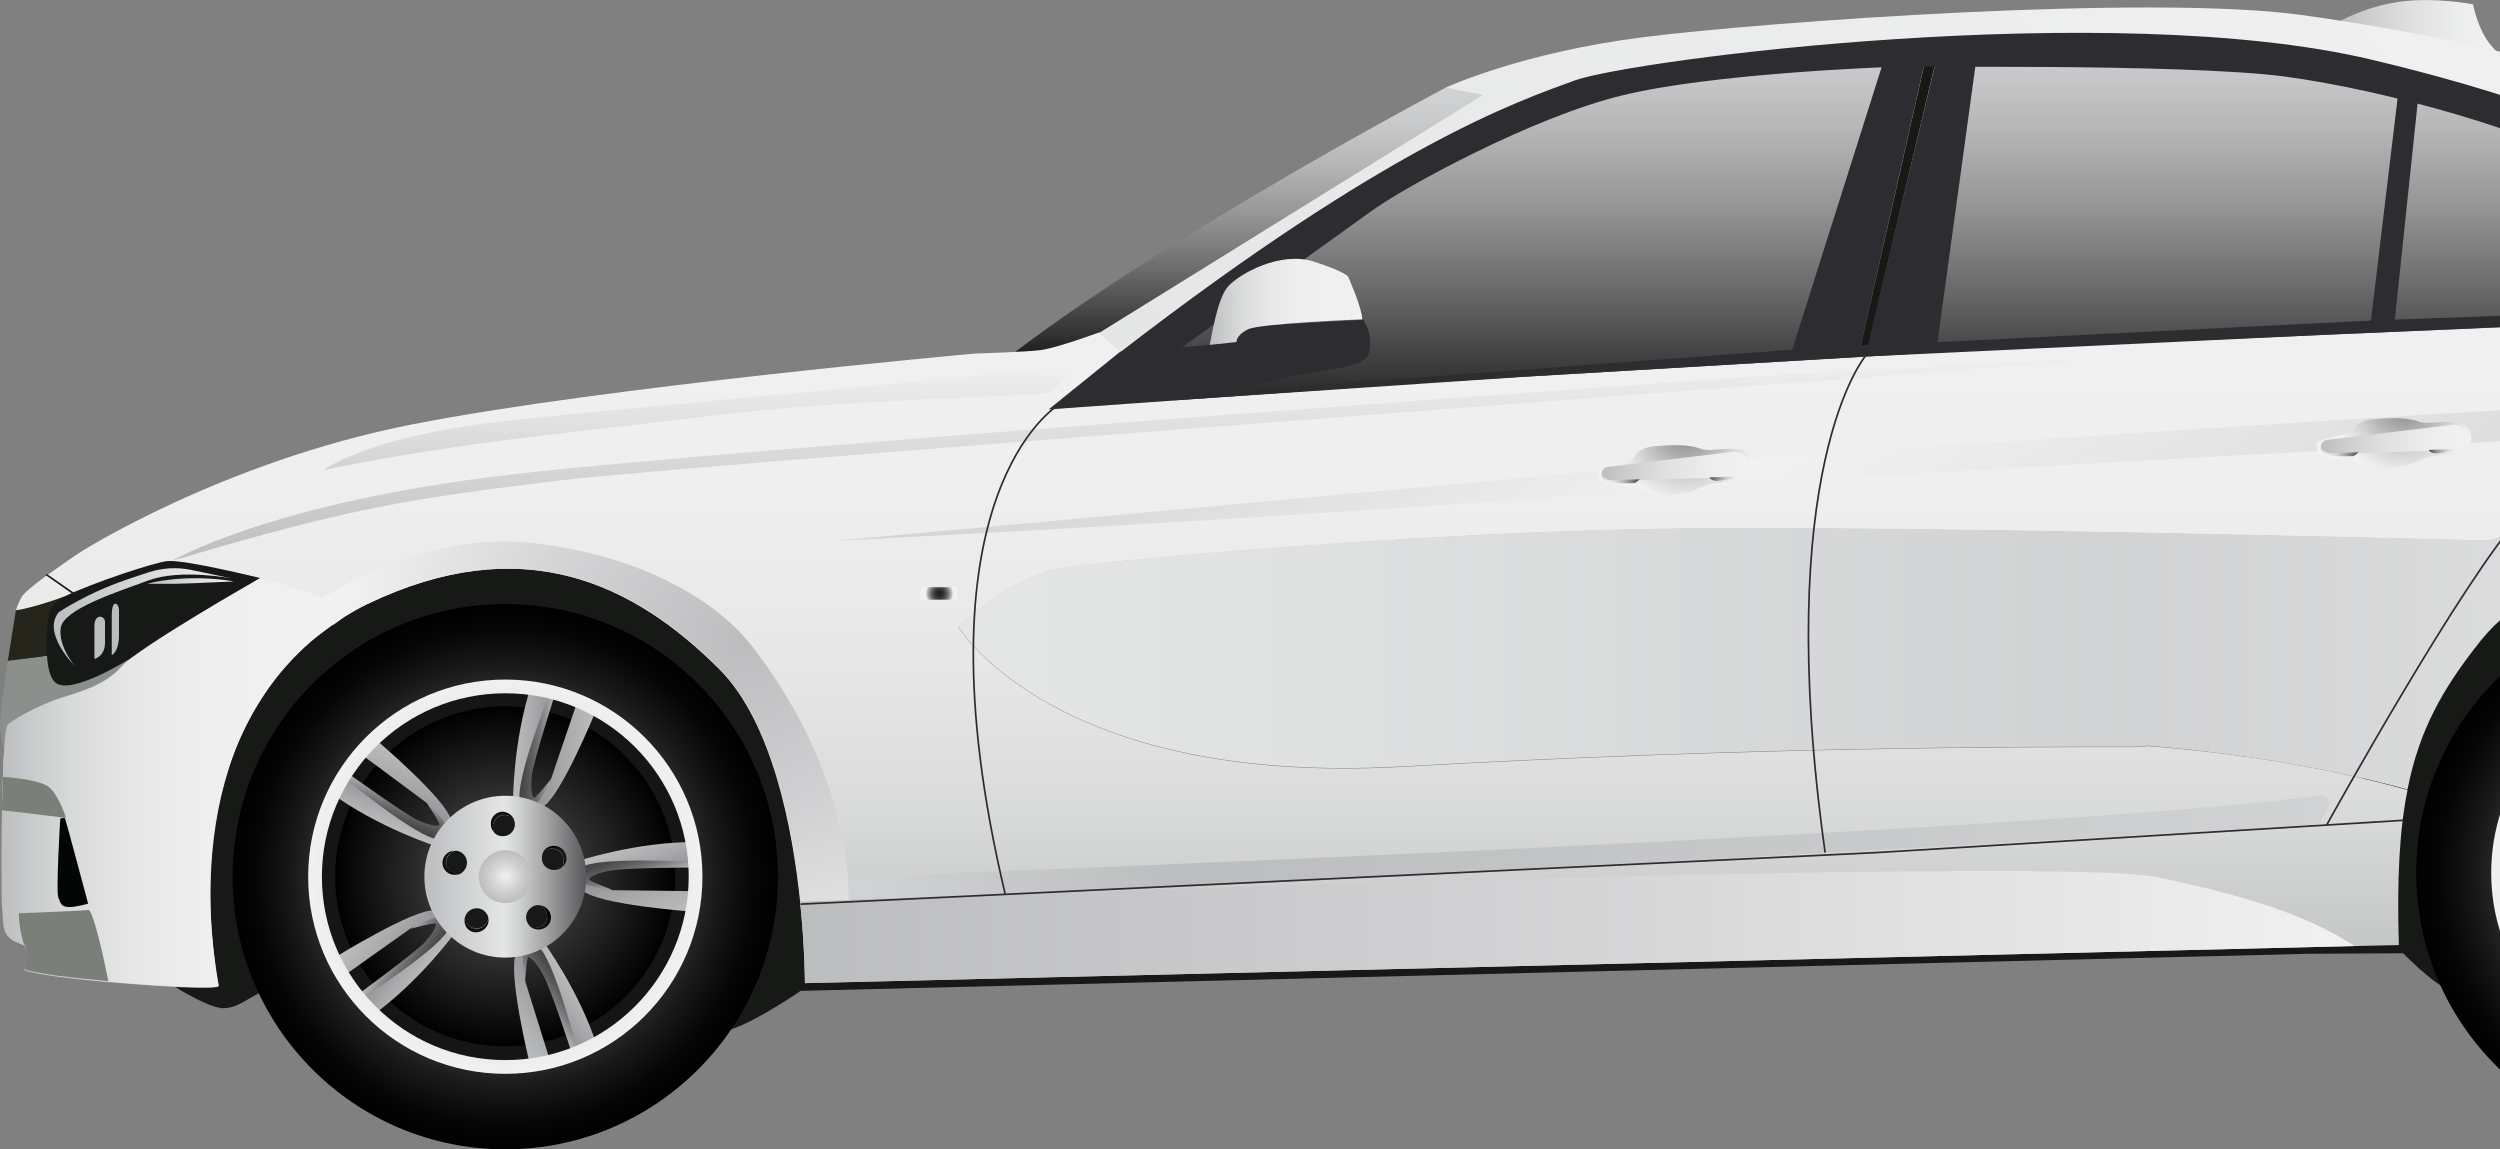 <?xml version="1.0" encoding="utf-8"?>
<!-- Generator: Adobe Illustrator 23.0.1, SVG Export Plug-In . SVG Version: 6.00 Build 0)  -->
<svg version="1.1" id="Layer_1" xmlns="http://www.w3.org/2000/svg" xmlns:xlink="http://www.w3.org/1999/xlink" x="0px" y="0px"
	 viewBox="0 0 519 238.6" style="enable-background:new 0 0 519 238.6;" xml:space="preserve">
<rect x="0" y="0" width="519" height="238.6" fill="#808080" stroke="none"/>
<style type="text/css">
	.st0{clip-path:url(#SVGID_2_);}
	.st1{fill:#ED2C3E;}
	.st2{fill:#F16F7C;}
	.st3{fill:#F28394;}
	.st4{fill:#1E0C0D;}
	.st5{fill:url(#XMLID_154_);}
	.st6{fill:url(#XMLID_162_);}
	.st7{fill:url(#XMLID_163_);}
	.st8{fill:url(#XMLID_164_);}
	.st9{fill:#171916;}
	.st10{fill:#2D2D31;}
	.st11{fill:url(#XMLID_165_);}
	.st12{fill:url(#XMLID_166_);}
	.st13{fill:url(#XMLID_167_);}
	.st14{fill:url(#XMLID_168_);}
	.st15{fill:#26251B;}
	.st16{fill:#8C908C;}
	.st17{fill:#554C3A;}
	.st18{fill:url(#XMLID_169_);}
	.st19{fill:url(#XMLID_170_);}
	.st20{fill:url(#XMLID_171_);}
	.st21{fill:url(#XMLID_172_);}
	.st22{fill:#040505;}
	.st23{fill:#7B7F79;}
	.st24{fill:url(#XMLID_173_);}
	.st25{fill:url(#XMLID_174_);}
	.st26{fill:url(#XMLID_175_);}
	.st27{fill:url(#XMLID_176_);}
	.st28{fill:url(#XMLID_177_);}
	.st29{fill:url(#XMLID_178_);}
	.st30{fill:none;stroke:#2D2D31;stroke-width:0.357;stroke-miterlimit:10;}
	.st31{fill:url(#XMLID_179_);}
	.st32{fill:url(#XMLID_180_);}
	.st33{fill:url(#XMLID_181_);}
	.st34{fill:url(#XMLID_182_);}
	.st35{fill:url(#XMLID_183_);}
	.st36{fill:url(#XMLID_184_);}
	.st37{fill:none;stroke:#151515;stroke-width:2.958;stroke-miterlimit:10;}
	.st38{fill:url(#XMLID_185_);}
	.st39{fill:url(#XMLID_186_);}
	.st40{fill:url(#XMLID_187_);}
	.st41{fill:url(#XMLID_188_);}
	.st42{fill:url(#XMLID_189_);}
	.st43{fill:url(#XMLID_190_);}
	.st44{fill:url(#XMLID_191_);}
	.st45{fill:url(#XMLID_192_);}
	.st46{fill:url(#XMLID_193_);}
	.st47{fill:url(#XMLID_194_);}
	.st48{fill:url(#XMLID_195_);}
	.st49{fill:url(#XMLID_196_);}
	.st50{fill:url(#XMLID_197_);}
	.st51{fill:url(#XMLID_198_);}
	.st52{fill:url(#XMLID_199_);}
	.st53{fill:url(#XMLID_200_);}
	.st54{fill:url(#XMLID_201_);}
	.st55{fill:none;stroke:url(#XMLID_202_);stroke-width:2.852;stroke-miterlimit:10;}
	.st56{fill:url(#XMLID_203_);}
	.st57{fill:url(#XMLID_204_);}
	.st58{fill:url(#XMLID_205_);}
	.st59{fill:url(#XMLID_206_);}
	.st60{fill:url(#XMLID_207_);}
	.st61{fill:url(#XMLID_208_);}
	.st62{fill:url(#XMLID_209_);}
	.st63{fill:url(#XMLID_210_);}
	.st64{fill:url(#XMLID_211_);}
	.st65{fill:url(#XMLID_212_);}
	.st66{fill:url(#XMLID_213_);}
	.st67{fill:url(#XMLID_214_);}
	.st68{fill:url(#XMLID_215_);}
	.st69{fill:url(#XMLID_216_);}
	.st70{fill:url(#XMLID_217_);}
	.st71{fill:url(#XMLID_218_);}
	.st72{fill:url(#XMLID_219_);}
	.st73{fill:url(#XMLID_220_);}
	.st74{fill:url(#XMLID_221_);}
	.st75{fill:url(#XMLID_222_);}
	.st76{fill:url(#XMLID_223_);}
	.st77{fill:url(#XMLID_224_);}
	.st78{fill:url(#XMLID_225_);}
	.st79{fill:url(#XMLID_226_);}
	.st80{fill:none;stroke:url(#XMLID_227_);stroke-width:2.852;stroke-miterlimit:10;}
	.st81{fill:url(#XMLID_228_);}
	.st82{fill:url(#XMLID_229_);}
	.st83{fill:url(#XMLID_230_);}
	.st84{fill:url(#XMLID_231_);}
	.st85{fill:url(#XMLID_232_);}
	.st86{fill:url(#XMLID_233_);}
	.st87{fill:url(#XMLID_234_);}
	.st88{fill:url(#XMLID_235_);}
	.st89{fill:url(#XMLID_236_);}
	.st90{fill:url(#XMLID_237_);}
	.st91{fill:url(#XMLID_238_);}
	.st92{fill:url(#XMLID_239_);}
	.st93{fill:url(#XMLID_240_);}
	.st94{fill:url(#XMLID_241_);}
	.st95{fill:url(#XMLID_242_);}
	.st96{fill:url(#XMLID_243_);}
	.st97{fill:url(#XMLID_244_);}
	.st98{fill:url(#XMLID_245_);}
	.st99{fill:url(#XMLID_246_);}
</style>
<g>
	<defs>
		<rect id="SVGID_1_" width="519" height="238.6"/>
	</defs>
	<clipPath id="SVGID_2_">
		<use xlink:href="#SVGID_1_"  style="overflow:visible;"/>
	</clipPath>
	<g id="XMLID_2_" class="st0">
		<g id="XMLID_3_">
			<g id="XMLID_18_">
				<path id="XMLID_161_" class="st1" d="M691.2,100.9l-12.5-0.2l-15.9-8.6l-0.6-0.3l-8-7.2l-0.6-2.8l-0.2-0.9v-0.1l-0.4-1.7
					c1.1,0.2,3.9-8.1,18.8-9.5c8.2-0.8,12.9-0.7,15.5-0.5c1.7,0.1,2.5,0.4,2.7,0.4c0.1,0,0.1,0,0.1,0s0.1,6,0.8,7.5
					S695.4,86.6,691.2,100.9z"/>
				<path id="XMLID_160_" class="st2" d="M662.7,80.9c0,0,14-1.2,21,0s7.9,0.9,7.9,0.9l-2.1-4.3l-2.8-1.8l-2-4.4l-17,3.2l-5.2,4
					L662.7,80.9z"/>
				<g id="XMLID_157_">
					<path id="XMLID_159_" class="st3" d="M654.2,80.5l9.7,0.3c0,0-0.1,2.3,3.6,5.5c3.7,3.2,5.4,7.4,10.4,9
						c4.9,1.6,9.7,2.1,12.2-0.2l-2,3.5l-8.6-0.3l-6.8-2.2l-9-6.8l-8.6-7.8L654.2,80.5z"/>
					<path id="XMLID_158_" class="st3" d="M663.9,80.9c0,0-0.7-3.7,2.9-5.1c3.6-1.4,17.3-3.9,18.2-3.2c0.9,0.7,0.7,3.6,3.2,4.5
						c2.5,1-1.2-7-1.2-7l-2-1.2l-13.7,2l-11.4,3.3l-1.5,2.3l-4.1,3.7l0.6,0.3L663.9,80.9z"/>
				</g>
				<path id="XMLID_156_" class="st4" d="M691.2,100.9l-12.5-0.2l-15.9-8.6l-9.2-10.3l-0.6-0.7l0.4-0.4l1.1-1c0,0,1.1,2.7,5.9,6.3
					c4.8,3.7,10,9.1,14.9,11s10.6,2.1,13.4-0.3c2.7-2.4,3-9.4,2.5-12.9s-1.2-6-3.2-6.8s-1.9-4.3-1.9-4.3l-0.2-3.7h1.5
					c1.7,0.1,2.5,0.4,2.7,0.4c0.1,0,0.1,0,0.1,0s0.1,6,0.8,7.5C691.6,78.5,695.4,86.6,691.2,100.9z"/>
				
					<linearGradient id="XMLID_154_" gradientUnits="userSpaceOnUse" x1="573" y1="615.322" x2="573" y2="654.222" gradientTransform="matrix(1 0 0 1 0 -601.89)">
					<stop  offset="1.047120e-02" style="stop-color:#D1D2D3"/>
					<stop  offset="0.12" style="stop-color:#CACBCC"/>
					<stop  offset="0.282" style="stop-color:#B7B7B8"/>
					<stop  offset="0.474" style="stop-color:#989798"/>
					<stop  offset="0.691" style="stop-color:#6C6B6B"/>
					<stop  offset="0.925" style="stop-color:#353333"/>
					<stop  offset="1" style="stop-color:#221F1F"/>
				</linearGradient>
				<path id="XMLID_155_" class="st5" d="M529.8,13.4c0,0,76.3,28.9,93.1,38.3l-8.2,0.6c0,0-64.4-28-65.5-28.3
					c-1.1-0.2-26.1-10.1-26.1-10.1L529.8,13.4z"/>
				
					<linearGradient id="XMLID_162_" gradientUnits="userSpaceOnUse" x1="394.6" y1="605.276" x2="394.6" y2="686.689" gradientTransform="matrix(1 0 0 1 0 -601.89)">
					<stop  offset="1.047120e-02" style="stop-color:#D1D2D3"/>
					<stop  offset="0.12" style="stop-color:#CACBCC"/>
					<stop  offset="0.282" style="stop-color:#B7B7B8"/>
					<stop  offset="0.474" style="stop-color:#989798"/>
					<stop  offset="0.691" style="stop-color:#6C6B6B"/>
					<stop  offset="0.925" style="stop-color:#353333"/>
					<stop  offset="1" style="stop-color:#221F1F"/>
				</linearGradient>
				<path id="XMLID_153_" class="st6" d="M213.2,84.7c2,0,68.5-51.8,68.5-51.8l56.7-22.8L425,3.4l57.3,3.7L552.8,29L576,50.6L554,80
					L213.2,84.7z"/>
				
					<linearGradient id="XMLID_163_" gradientUnits="userSpaceOnUse" x1="690.372" y1="774.722" x2="690.372" y2="764.708" gradientTransform="matrix(1 0 0 1 0 -601.89)">
					<stop  offset="0" style="stop-color:#424143"/>
					<stop  offset="0.461" style="stop-color:#BCBDBF"/>
					<stop  offset="0.553" style="stop-color:#8C8D8F"/>
					<stop  offset="0.662" style="stop-color:#5B5B5C"/>
					<stop  offset="0.765" style="stop-color:#333434"/>
					<stop  offset="0.859" style="stop-color:#171718"/>
					<stop  offset="0.94" style="stop-color:#060606"/>
					<stop  offset="1" style="stop-color:#000000"/>
				</linearGradient>
				<path id="XMLID_152_" class="st7" d="M677.9,172.8h23c0.8,0,1.6-0.6,1.7-1.5c0.3-2,0.5-5.5-0.5-7.7c-0.3-0.6-0.8-0.9-1.4-0.9
					h-11.5L677.9,172.8z"/>
				
					<linearGradient id="XMLID_164_" gradientUnits="userSpaceOnUse" x1="692.172" y1="779.729" x2="692.172" y2="769.715" gradientTransform="matrix(1 0 0 1 0 -601.89)">
					<stop  offset="0" style="stop-color:#424143"/>
					<stop  offset="0.461" style="stop-color:#BCBDBF"/>
					<stop  offset="0.553" style="stop-color:#8C8D8F"/>
					<stop  offset="0.662" style="stop-color:#5B5B5C"/>
					<stop  offset="0.765" style="stop-color:#333434"/>
					<stop  offset="0.859" style="stop-color:#171718"/>
					<stop  offset="0.94" style="stop-color:#060606"/>
					<stop  offset="1" style="stop-color:#000000"/>
				</linearGradient>
				<path id="XMLID_151_" class="st8" d="M679.7,177.9h23c0.8,0,1.6-0.6,1.7-1.5c0.3-2,0.5-5.5-0.5-7.7c-0.3-0.6-0.8-0.9-1.4-0.9
					H691L679.7,177.9z"/>
				<polygon id="XMLID_150_" class="st9" points="166.2,205.7 479.4,198 498.9,197.9 497,190.3 167.1,202.2 				"/>
				<path id="XMLID_149_" class="st9" d="M496.7,195.6c0,0,7.9,8.8,13,10.6c5.1,1.8,100.3-21.4,100.3-21.4l17.4,1.6l-19.2-72.7
					l-41.8-11.6l-46.3,5l-31.2,45.6L496.7,195.6z"/>
				<path id="XMLID_148_" class="st9" d="M36.4,204.9c0,0,6.6,4.2,9.8,4.4c3.2,0.1,5.4-2.3,10.1-4.4c4.7-2,86.6,7.3,91.5,9.2
					c4.9,1.9,23.7-12.1,23.7-12.1s-5-60.3-19.8-72.6c-14.8-12.4-57-19.3-57-19.3l-34.9,13.8l-24,24.5l4.7,30.6L36.4,204.9z"/>
				<path id="XMLID_147_" class="st4" d="M690.1,69.5l-2.6,1.1c0,0-9-0.4-16.3,1.5s-5.9,1.2-9.3,3.2c-3.4,2-6.1,4.1-6.7,4.8
					c-0.1,0.2-0.8,0.5-1.7,0.9l-0.4-1.8c1.1,0.2,3.9-8.1,18.8-9.5C685.4,68.2,689.4,69.3,690.1,69.5z"/>
				<path id="XMLID_146_" class="st10" d="M231.5,82.1c0,0,45.3-32.6,52.8-38c7.5-5.5,34.2-19.9,52.5-24.3
					c18.3-4.5,53.4-5.8,53.4-5.8s63.3-0.9,84.2,1.9s52.5,11.6,67,20.4c14.6,8.8,7.8,21.5,7.8,21.5l-4.7,10.3l14.2-0.9
					c0,0,11.5-18.4,7.3-25.6s-30.4-20.5-40.5-23.2c-10.1-2.6-65.9-14.6-84.8-13.6c-18.9,0.9-65.9,0.3-82.2,4.6
					c-16.3,4.3-38.3,5.9-45.4,10s-18.4,11-18.4,11l-68.2,42.8l-9.9,10.4c0,0-1.3,3.5,0,3.5s31.9-2.9,31.9-2.9l-5.6-2.1H231.5z"/>
				<polygon id="XMLID_145_" class="st10" points="391.4,11.5 371.3,75 385.7,74.1 399.9,11.5 				"/>
				<polygon id="XMLID_144_" class="st10" points="410.4,11.5 401.7,74.8 387.2,74 402.2,11.5 				"/>
				<polygon id="XMLID_143_" class="st10" points="498,18.2 491.9,69.1 496.9,68.9 502.1,19.5 				"/>
				
					<linearGradient id="XMLID_165_" gradientUnits="userSpaceOnUse" x1="261" y1="620.076" x2="261" y2="674.976" gradientTransform="matrix(1 0 0 1 0 -601.89)">
					<stop  offset="1.047120e-02" style="stop-color:#D1D2D3"/>
					<stop  offset="0.12" style="stop-color:#CACBCC"/>
					<stop  offset="0.282" style="stop-color:#B7B7B8"/>
					<stop  offset="0.474" style="stop-color:#989798"/>
					<stop  offset="0.691" style="stop-color:#6C6B6B"/>
					<stop  offset="0.925" style="stop-color:#353333"/>
					<stop  offset="1" style="stop-color:#221F1F"/>
				</linearGradient>
				<path id="XMLID_142_" class="st11" d="M300.1,18.2c0,0-56.4,29.8-89.4,54.9l16.2-0.2c0,0,23.9-16.4,24.7-17.1
					c0.8-0.6,59.7-36.1,59.7-36.1L300.1,18.2z"/>
				
					<linearGradient id="XMLID_166_" gradientUnits="userSpaceOnUse" x1="485.3" y1="607.608" x2="518.95" y2="607.608" gradientTransform="matrix(1 0 0 1 0 -601.89)">
					<stop  offset="0" style="stop-color:#BCBDBF"/>
					<stop  offset="0.143" style="stop-color:#C9CACB"/>
					<stop  offset="0.446" style="stop-color:#DFDFE0"/>
					<stop  offset="0.737" style="stop-color:#ECEDED"/>
					<stop  offset="1" style="stop-color:#F1F1F1"/>
				</linearGradient>
				<path id="XMLID_141_" class="st12" d="M485.3,4.6c0.2,0,5.2-3.1,12.6-4.2s15.5,0.5,15.5,0.5s1,5.4,3.8,8.6s1.4,1.5,1.4,1.5
					L485.3,4.6z"/>
				
					<linearGradient id="XMLID_167_" gradientUnits="userSpaceOnUse" x1="677" y1="670.876" x2="692.985" y2="670.876" gradientTransform="matrix(1 0 0 1 0 -601.89)">
					<stop  offset="0" style="stop-color:#BCBDBF"/>
					<stop  offset="0.169" style="stop-color:#CCCDCE"/>
					<stop  offset="0.45" style="stop-color:#E1E1E1"/>
					<stop  offset="0.729" style="stop-color:#EDEDED"/>
					<stop  offset="1" style="stop-color:#F1F1F1"/>
				</linearGradient>
				<path id="XMLID_140_" class="st13" d="M677,59c0,0,11.9,0.1,13.2,0c0,0,2.6,2.4,2.8,4.9c0.2,2.5-1.3,14.2-1.2,15.1
					c0,0-1.3-1.5-2.7-2.3c-1.1-0.7-1.9-1.8-2-3.1c-0.1-1.4-0.4-3.2-1-4.8C684.8,65.3,677,59,677,59z"/>
				
					<linearGradient id="XMLID_168_" gradientUnits="userSpaceOnUse" x1="345.74" y1="806.947" x2="345.74" y2="630.876" gradientTransform="matrix(1 0 0 1 0 -601.89)">
					<stop  offset="0" style="stop-color:#BCBDBF"/>
					<stop  offset="5.872750e-02" style="stop-color:#C6C7C8"/>
					<stop  offset="0.207" style="stop-color:#D9DADA"/>
					<stop  offset="0.38" style="stop-color:#E7E7E7"/>
					<stop  offset="0.598" style="stop-color:#EFEFEF"/>
					<stop  offset="1" style="stop-color:#F1F1F1"/>
				</linearGradient>
				<path id="XMLID_139_" class="st14" d="M691.2,100.9c0,0-3.7,8-7.9,11.4c-4.2,3.5-19.8,6.1-37.3,8.4c-17.6,2.2-40.3,0.4-63.5-11
					s-65.7,2.6-65.7,2.6s-125.7-3.4-175.8-2.4c-50,1-111.2,6.5-120.9,8.1s-21.2,12.1-21.2,12.1s19.8,33.2,92.2,29.1
					c72.5-4.1,127.3-4.1,152-4.1c0.9,0,1.9-0.1,2.9-0.2l0,0l0,0c21.3,1.7,39.1,5,53.8,9.1c-1.7,8.5-2.2,18.7-1.8,32.2l-9.1,0.2
					l-321.8,7.7c0,0,0-7.1-1-16.9c-1.6-15.4-5.8-37.2-16.7-48.2c-17.9-17.9-40.9-29.1-73.2-13.6c-1.7,0.8-3.2,1.7-4.7,2.6
					c-0.6,0.4-1.4,1-2.4,1.7c-1.8,1.3-4,2.9-5.9,4.7c-2.1,2-8.7,8.1-13.7,19.7c-6,14.4-6.7,30.9-5,44.8c0.2,1.9,0.5,3.8,0.9,5.8
					c0.1,0.8-11.8,0.2-22.9-0.8c-0.1,0-0.2,0-0.3,0c-7.6-0.7-14.8-1.6-17.2-2.5c0,0,1-4.5,0-5.1s-3.6-0.9-4.2-3.7
					s-0.6-13.9-0.4-23.9c0-0.1,0-0.2,0-0.3c0.1-2.5,0.1-4.8,0.2-6.9c0.2-6.1,0.5-10.1,0.9-10.8c0.2-0.5,2-1.6,4.3-2.8l-0.4-5.4
					l6.5-16.5c-0.4,0.2-0.6,0.3-0.7,0.3c-0.4-0.1-7.9,0.6-7.9,0.6s0-0.7,1.1-2.8c0.4-0.9,2.7-2.7,5.1-4.5c0.1-0.1,0.2-0.2,0.3-0.2
					c3.2-2.3,6.6-4.6,6.6-4.6s29.5-18.9,69.2-26.7s116.8-14.7,116.8-14.7s10.1-0.3,13.5-0.7c3.4-0.4,12.3-3.7,12.3-3.7l4.5,3.9
					l-15,12.1l78.5-5.6l118.9-7l135.6-5.8c0,0,3.1,0.8,4.7-0.7s8.3-14.4,8.4-17.4c0-3-0.1-6.6-4.3-9.9l5.1-9.6
					c0,0,50.4,22.8,57,22.8s55.4,7.3,55.4,7.3l5.8,4.3c0.5,0.4,0.9,0.8,1.3,1.2l0.1,0.1c0.7,0.8,1.2,1.8,1.5,2.8l0.4,1.3
					c0,0-17.7,1.9-24.5,4.7c-0.5,0.2-1,0.4-1.5,0.6c-5.4,2.6-6.1,5.1-6.4,6.4c-0.3,1.5,14.1,13,17,14.7s5.3,2.9,10,3.8
					S691.2,100.9,691.2,100.9z"/>
				<path id="XMLID_138_" class="st15" d="M13.2,123.9c0,0-6.3,2.3-9.9,2.8l-1.7,10.6l9.2-1.2L13.2,123.9z"/>
				<path id="XMLID_137_" class="st16" d="M1.6,137.2l8.1-1l2,5.1l18.2-6.3l-8.3,9.7L0.9,155.6c0,0-1.2-3.2-0.8-6.9
					C0.4,145,1.6,137.2,1.6,137.2z"/>
				<path id="XMLID_136_" class="st17" d="M5,201.2c0,0,1-4.5,0-5.1s-3.6-0.9-4.2-3.7s-0.6-13.9-0.4-23.9c0-0.1,0-0.2,0-0.3
					l12.2,1.5c0,0-0.8,15.8-0.3,17.1c0.5,1.4,6,0.8,6,0.8l3.9,16.1C14.6,203,7.4,202.1,5,201.2z"/>
				<path id="XMLID_135_" class="st9" d="M13.2,123.9c-1.8,0.9-3,2.6-3.2,4.5c-0.4,4.1-0.8,11.3,1.5,13.3c3.3,2.8,15.7-5.1,15.7-5.1
					L54,120c0,0-16.2-4-19.4-3.5C32,116.8,19.7,120.8,13.2,123.9z"/>
				
					<linearGradient id="XMLID_169_" gradientUnits="userSpaceOnUse" x1="251.55" y1="718.276" x2="251.55" y2="674.276" gradientTransform="matrix(1 0 0 1 0 -601.89)">
					<stop  offset="0" style="stop-color:#BCBDBF"/>
					<stop  offset="0.514" style="stop-color:#D9DADB"/>
					<stop  offset="1" style="stop-color:#F1F1F1"/>
				</linearGradient>
				<path id="XMLID_134_" class="st18" d="M35.8,116.4c0,0,20.3-12.1,70.3-17.9S365,78.1,365,78.1l102.3-5.7
					c0,0-321.5,23.7-351.6,27.4C85.7,103.5,73.7,105.1,35.8,116.4z"/>
				
					<linearGradient id="XMLID_170_" gradientUnits="userSpaceOnUse" x1="145.95" y1="699.443" x2="145.95" y2="676.643" gradientTransform="matrix(1 0 0 1 0 -601.89)">
					<stop  offset="0" style="stop-color:#D1D2D3"/>
					<stop  offset="0.378" style="stop-color:#DFDFE0"/>
					<stop  offset="1" style="stop-color:#F1F1F1"/>
				</linearGradient>
				<path id="XMLID_133_" class="st19" d="M67.2,97.6c0,0,8.7-6.9,36.8-10.1s113.6-10.1,120.7-12.7c0,0-5.3,6.4-7.7,6.9
					c-2.3,0.5-41.8,1.2-68.2,4.5C122.4,89.4,94.7,91.8,67.2,97.6z"/>
				
					<radialGradient id="XMLID_171_" cx="154.2" cy="735.17" r="82.835" gradientTransform="matrix(1 0 0 1 0 -601.89)" gradientUnits="userSpaceOnUse">
					<stop  offset="0" style="stop-color:#BCBDBF"/>
					<stop  offset="0.44" style="stop-color:#D1D1D3"/>
					<stop  offset="1" style="stop-color:#F1F1F1"/>
				</radialGradient>
				<path id="XMLID_132_" class="st20" d="M176.4,187.2h-10.2c-1.6-15.4-5.8-37.2-16.7-48.2c-17.9-17.9-40.9-29.1-73.2-13.6
					c-1.7,0.8-3.2,1.7-4.7,2.6c-0.6,0.4-1.4,1-2.4,1.7l-5.3-3.6c0,0,22-16.1,46.3-13.4c24.3,2.6,39.5,13.1,45.8,21.3
					C162.3,142.1,175.6,161.3,176.4,187.2z"/>
				
					<linearGradient id="XMLID_172_" gradientUnits="userSpaceOnUse" x1="0.28" y1="764.361" x2="72.542" y2="764.361" gradientTransform="matrix(1 0 0 1 0 -601.89)">
					<stop  offset="0" style="stop-color:#BCBDBF"/>
					<stop  offset="5.872750e-02" style="stop-color:#C6C7C8"/>
					<stop  offset="0.207" style="stop-color:#D9DADA"/>
					<stop  offset="0.38" style="stop-color:#E7E7E7"/>
					<stop  offset="0.598" style="stop-color:#EFEFEF"/>
					<stop  offset="1" style="stop-color:#F1F1F1"/>
				</linearGradient>
				<path id="XMLID_131_" class="st21" d="M63.2,134.3c-4.2,3.9-25.8,23.8-17.8,70.3c0.1,0.8-11.8,0.2-22.9-0.8c-0.1,0-0.2,0-0.3,0
					c-7.6-0.7-14.8-1.6-17.2-2.5c0,0,1-4.5,0-5.1s-3.6-0.9-4.2-3.7s-0.6-13.9-0.4-23.9c0-0.1,0-0.2,0-0.3c0.1-2.5,0.1-4.8,0.2-6.9
					c0.2-6.1,0.5-10.1,0.9-10.8c0.5-0.9,6.5-4.2,10.8-5.6c4.3-1.4,9.5-2.7,13-6.7c3.5-3.9,28.6-18.3,28.8-18.3s10.3,2.9,12.4,3.9
					c2.2,1.1,5.3,2.8,5.9,3C73.1,127.2,67.4,130.4,63.2,134.3z"/>
				<g id="XMLID_127_">
					<path id="XMLID_130_" class="st22" d="M12.5,170.1c0,0-0.9,14.9-0.4,16.2c0.5,1.4,0.7,1.9,2.1,2c1.3,0.1,4.1-0.7,4.1-0.7
						s-4.7-17.6-4.8-17.7C13.4,169.8,12.6,169.7,12.5,170.1z"/>
					<path id="XMLID_129_" class="st23" d="M13.7,169.8c0,0-8-1-13.3-1.6c0.1-2.5,0.1-4.8,0.2-6.9c0.3,0,8,0.4,9.9,2.4
						C12.5,165.8,13.7,169.8,13.7,169.8z"/>
					<path id="XMLID_128_" class="st23" d="M5,201.2c0,0,1-4.5,0-5.1c0,0-0.5-1.4-0.8-3.2s-0.3-3.3-0.3-3.3s13-0.5,14.4-0.7
						c1-0.2,3.2,9.8,4.2,14.8C14.7,203,7.4,202.1,5,201.2z"/>
				</g>
				
					<linearGradient id="XMLID_173_" gradientUnits="userSpaceOnUse" x1="176" y1="777.736" x2="483.478" y2="777.736" gradientTransform="matrix(1 0 0 1 0 -601.89)">
					<stop  offset="1.047120e-02" style="stop-color:#D1D2D3"/>
					<stop  offset="0.225" style="stop-color:#BCBDBF"/>
					<stop  offset="1" style="stop-color:#D1D2D3"/>
				</linearGradient>
				<path id="XMLID_126_" class="st24" d="M176,182.1c0,0,251.4-9.3,305.6-17c1.3-0.2,2.3,1.2,1.7,2.4l-1.4,2.8
					c-0.3,0.5-0.8,0.9-1.4,0.9c-17.9,1.1-277.6,16.3-304.3,15.4L176,182.1z"/>
				
					<linearGradient id="XMLID_174_" gradientUnits="userSpaceOnUse" x1="469.685" y1="794.596" x2="360.716" y2="605.856" gradientTransform="matrix(1 0 0 1 0 -601.89)">
					<stop  offset="0" style="stop-color:#D1D2D3"/>
					<stop  offset="0.301" style="stop-color:#DEDEDF"/>
					<stop  offset="0.628" style="stop-color:#F1F1F1"/>
					<stop  offset="1" style="stop-color:#D1D2D3"/>
				</linearGradient>
				<path id="XMLID_125_" class="st25" d="M173.1,112.3c0,0,149.4-13.7,161.6-14.8c12.2-1.1,286.7-20.9,319.1-17.1
					c0,0,1.7,2.4,3.5,4c0,0-261.5,13.2-326.9,18.2C265,107.7,173.1,112.3,173.1,112.3z"/>
				
					<linearGradient id="XMLID_175_" gradientUnits="userSpaceOnUse" x1="198.9" y1="746.477" x2="709.601" y2="746.477" gradientTransform="matrix(1 0 0 1 0 -601.89)">
					<stop  offset="0" style="stop-color:#E5E6E6"/>
					<stop  offset="0.466" style="stop-color:#D1D2D3"/>
					<stop  offset="1" style="stop-color:#F1F1F1"/>
				</linearGradient>
				<path id="XMLID_124_" class="st26" d="M709.6,142.5c0.1,0.9-10.3,31.5-11.2,31.7s-75.8,14.4-76.6,14.2
					c-0.7-0.3,2.5-43.4-27.5-63.1s-66-9-79.3,7.7c-7.9,9.9-12.8,18.6-15.2,30.9c-14.7-4-32.5-7.3-53.8-9.1l0,0l0,0
					c-1,0.1-2,0.2-2.9,0.2c-24.6,0-79.5,0-152,4.1S198.9,130,198.9,130s11.5-10.5,21.2-12.1s70.8-7.1,120.9-8.1
					c50-1,175.8,2.4,175.8,2.4s42.6-14,65.7-2.6c23.2,11.4,45.9,13.3,63.5,11c17.6-2.2,33.1-4.9,37.3-8.4c4.2-3.4,7.9-11.4,7.9-11.4
					s-0.3,9.5,7.3,16.1s9.5,7.7,9.8,13.1c0.4,5.4-0.9,10.5-0.9,10.5S709.5,141.6,709.6,142.5z"/>
				
					<linearGradient id="XMLID_176_" gradientUnits="userSpaceOnUse" x1="303.4" y1="746.176" x2="491.65" y2="557.926" gradientTransform="matrix(1 0 0 1 0 -601.89)">
					<stop  offset="0" style="stop-color:#E5E6E6"/>
					<stop  offset="1" style="stop-color:#F1F1F1"/>
				</linearGradient>
				<path id="XMLID_123_" class="st27" d="M228.2,69.1l79.7-49.4l-7.8-1.5c0,0,15.7-7.3,41.2-10.5s105-8.9,136.4-4.6
					s52.1,10.4,52.1,10.4l-4.9,0.9c0,0,35.6,12.1,39.7,14.6l-5.1,9.6c0,0-12.9-13.3-67.1-26.2s-153.5,0-165.5,4.3
					c-12,4.4-38.6,13.4-94.2,56.3L228.2,69.1z"/>
				
					<linearGradient id="XMLID_177_" gradientUnits="userSpaceOnUse" x1="166.1" y1="794.338" x2="488.8" y2="794.338" gradientTransform="matrix(1 0 0 1 0 -601.89)">
					<stop  offset="0" style="stop-color:#BCBDBF"/>
					<stop  offset="0.44" style="stop-color:#D1D1D3"/>
					<stop  offset="1" style="stop-color:#F1F1F1"/>
				</linearGradient>
				<path id="XMLID_122_" class="st28" d="M167.1,204.1c0,0,0-7.1-1-16.9c0,0,259.4-9.8,281.8-5.1c19.6,4.1,31.8,8.3,40.9,14.3
					L167.1,204.1z"/>
				<path id="XMLID_121_" class="st10" d="M234.5,82.9c0,0,21.2-1.5,30.6-4c9.4-2.6,18.5-2,19.2-6s-1.3-6.5-1.3-6.5
					s-23,1.3-23.2,1.3s-4.9,3.5-4.9,3.5l-11.5,1.1l-14.8,9.2L234.5,82.9z"/>
				
					<linearGradient id="XMLID_178_" gradientUnits="userSpaceOnUse" x1="251.1" y1="664.541" x2="282.932" y2="664.541" gradientTransform="matrix(1 0 0 1 0 -601.89)">
					<stop  offset="0" style="stop-color:#BCBDBF"/>
					<stop  offset="5.872750e-02" style="stop-color:#C6C7C8"/>
					<stop  offset="0.207" style="stop-color:#D9DADA"/>
					<stop  offset="0.38" style="stop-color:#E7E7E7"/>
					<stop  offset="0.598" style="stop-color:#EFEFEF"/>
					<stop  offset="1" style="stop-color:#F1F1F1"/>
				</linearGradient>
				<path id="XMLID_120_" class="st29" d="M251.1,71.6c0.4-1.2,1.5-9.6,3.9-12.2c2.4-2.6,10.8-7.3,17.7-5.1c6.9,2.2,7.2,3.2,7.2,3.2
					s2.9,6.5,2.9,8.8c0,0-21.3,0.8-23.8,2.1c-2.5,1.3-2.3,2.6-2.3,2.6L251.1,71.6z"/>
				<polygon id="XMLID_119_" class="st10" points="243.8,82.1 374.6,72.4 495.4,66.4 549.2,64.5 547,66.7 482.7,69.5 387.7,74 
					316.7,78.2 252.9,82.5 243.8,83.1 				"/>
				<path id="XMLID_118_" class="st30" d="M387.2,74c0,0-19.5,23.4-8.3,103"/>
				<path id="XMLID_117_" class="st30" d="M219.7,84.1c0,0-30.8,18.4-11,101.6"/>
				<polyline id="XMLID_116_" class="st30" points="166.2,187.7 389.5,177 498.9,170.3 				"/>
				<path id="XMLID_115_" class="st30" d="M483,171.3c0,0,28.7-51.9,40.7-64.6s20-35.9,23.7-40.3"/>
				<path id="XMLID_114_" class="st30" d="M599.7,129.3c0,0,59.7-3.7,66.8-10.6S677,98,677,98"/>
				
					<linearGradient id="XMLID_179_" gradientUnits="userSpaceOnUse" x1="11.16" y1="729.954" x2="48.277" y2="729.954" gradientTransform="matrix(1 0 0 1 0 -601.89)">
					<stop  offset="0" style="stop-color:#BCBDBF"/>
					<stop  offset="0.514" style="stop-color:#D9DADB"/>
					<stop  offset="1" style="stop-color:#F1F1F1"/>
				</linearGradient>
				<path id="XMLID_113_" class="st31" d="M12.2,127.1c0,0,5.7-3.9,13.9-6.7c2-0.7,3.6-1.2,4.8-1.6c2.8-0.9,5.8-1.1,8.7-0.5l8.6,1.8
					c0,0-10.6-2.1-17.4,0.4s-17.7,6-18.2,9.9c-0.5,3.9,2.9,7.8,2.9,7.8S8.6,131.4,12.2,127.1z"/>
				<polygon id="XMLID_112_" class="st9" points="399.4,13.8 386.3,71.8 387.8,71.7 401.6,13.8 				"/>
				
					<linearGradient id="XMLID_180_" gradientUnits="userSpaceOnUse" x1="20.7" y1="738.609" x2="20.7" y2="729.908" gradientTransform="matrix(1 0 0 1 0 -601.89)">
					<stop  offset="0" style="stop-color:#BCBDBF"/>
					<stop  offset="1" style="stop-color:#BCBDBF"/>
				</linearGradient>
				<path id="XMLID_111_" class="st32" d="M19.6,129.9v6.9c0,0,2.2-0.5,2.2-3.4v-4.3c0-0.7-0.7-1.3-1.4-1
					C20,128.3,19.6,128.8,19.6,129.9z"/>
				
					<linearGradient id="XMLID_181_" gradientUnits="userSpaceOnUse" x1="23.95" y1="737.909" x2="23.95" y2="727.203" gradientTransform="matrix(1 0 0 1 0 -601.89)">
					<stop  offset="0" style="stop-color:#BCBDBF"/>
					<stop  offset="1" style="stop-color:#BCBDBF"/>
				</linearGradient>
				<path id="XMLID_110_" class="st33" d="M23.2,127.6v8.4c0,0,1.5-0.6,1.5-4.2v-5.1c0-0.9-0.5-1.6-1-1.3
					C23.5,125.6,23.2,126.2,23.2,127.6z"/>
				<g id="XMLID_108_">
					<path id="XMLID_109_" class="st9" d="M15.4,123.1l-0.2,0.3l-5.7-4c0.1-0.1,0.2-0.2,0.3-0.2L15.4,123.1z"/>
				</g>
				
					<linearGradient id="XMLID_182_" gradientUnits="userSpaceOnUse" x1="550.532" y1="674.459" x2="685.962" y2="674.459" gradientTransform="matrix(1 0 0 1 0 -601.89)">
					<stop  offset="0" style="stop-color:#F1F1F1"/>
					<stop  offset="1" style="stop-color:#D1D2D3"/>
				</linearGradient>
				<path id="XMLID_107_" class="st34" d="M686.1,68.7c0,0-17.7,1.9-24.5,4.7c-0.5,0.2-1,0.4-1.5,0.6c-17,2.5-41.5,5.1-72.5,6
					c0,0-29.1,1.5-35,0s2.7-14.1,2.7-14.1L684,64.5l0.1,0.1c0.7,0.8,1.2,1.8,1.5,2.8L686.1,68.7z"/>
				<g id="XMLID_64_">
					<g id="XMLID_80_">
						
							<radialGradient id="XMLID_183_" cx="104.9" cy="783.876" r="56.658" gradientTransform="matrix(1 0 0 1 0 -601.89)" gradientUnits="userSpaceOnUse">
							<stop  offset="0" style="stop-color:#FFFFFF"/>
							<stop  offset="0.13" style="stop-color:#CDCDCD"/>
							<stop  offset="0.308" style="stop-color:#909090"/>
							<stop  offset="0.479" style="stop-color:#5C5C5C"/>
							<stop  offset="0.638" style="stop-color:#343434"/>
							<stop  offset="0.782" style="stop-color:#181818"/>
							<stop  offset="0.908" style="stop-color:#060606"/>
							<stop  offset="1" style="stop-color:#000000"/>
						</radialGradient>
						<circle id="XMLID_106_" class="st35" cx="104.9" cy="182" r="56.6"/>
						
							<radialGradient id="XMLID_184_" cx="104.9" cy="783.876" r="35.5" gradientTransform="matrix(1 0 0 1 0 -601.89)" gradientUnits="userSpaceOnUse">
							<stop  offset="0" style="stop-color:#59595C"/>
							<stop  offset="1" style="stop-color:#000000"/>
						</radialGradient>
						<circle id="XMLID_105_" class="st36" cx="104.9" cy="182" r="35.5"/>
						
							<ellipse id="XMLID_104_" transform="matrix(0.158 -0.987 0.987 0.158 -91.348 256.807)" class="st37" cx="105" cy="182" rx="36.8" ry="36.8"/>
						<g id="XMLID_100_">
							
								<linearGradient id="XMLID_185_" gradientUnits="userSpaceOnUse" x1="115.341" y1="756.915" x2="107.568" y2="756.915" gradientTransform="matrix(1 0 0 1 0 -601.89)">
								<stop  offset="0" style="stop-color:#BCBDBF"/>
								<stop  offset="0.131" style="stop-color:#A5A6A8"/>
								<stop  offset="0.404" style="stop-color:#7A7A7C"/>
								<stop  offset="0.649" style="stop-color:#5C5B5D"/>
								<stop  offset="0.857" style="stop-color:#49484A"/>
								<stop  offset="1" style="stop-color:#424143"/>
							</linearGradient>
							<path id="XMLID_103_" class="st38" d="M115.3,143.9c0,0-4.6,14.2-4.9,17.2s0.1,4.2,0.4,4.5s3.6-3.9,3.6-3.9s-1.2,5-3.7,5.4
								s-2.9,0.4-3.2-3c-0.2-3.5,3.6-15.5,3.6-15.5l2.4-5.8L115.3,143.9z"/>
							
								<linearGradient id="XMLID_186_" gradientUnits="userSpaceOnUse" x1="106.459" y1="756.226" x2="114.427" y2="756.226" gradientTransform="matrix(1 0 0 1 0 -601.89)">
								<stop  offset="0" style="stop-color:#BCBDBF"/>
								<stop  offset="0.538" style="stop-color:#A7A9AB"/>
								<stop  offset="1" style="stop-color:#929497"/>
							</linearGradient>
							<path id="XMLID_102_" class="st39" d="M106.5,166.8c0,0-0.1-12.9,3.9-24.9l4,1.1c0,0-7.8,19.8-6.4,23.4L106.5,166.8z"/>
							
								<linearGradient id="XMLID_187_" gradientUnits="userSpaceOnUse" x1="123.576" y1="758.676" x2="111.455" y2="758.676" gradientTransform="matrix(1 0 0 1 0 -601.89)">
								<stop  offset="0" style="stop-color:#BCBDBF"/>
								<stop  offset="0.538" style="stop-color:#A7A9AB"/>
								<stop  offset="1" style="stop-color:#929497"/>
							</linearGradient>
							<path id="XMLID_101_" class="st40" d="M114.4,161.7l5.3-15.6l3.9,1.7c0,0-7.2,17.6-10.9,19.7l-1.2-0.7
								C111.5,166.9,113.8,163.6,114.4,161.7z"/>
						</g>
						<g id="XMLID_96_">
							
								<linearGradient id="XMLID_188_" gradientUnits="userSpaceOnUse" x1="-738.121" y1="1379.66" x2="-745.895" y2="1379.66" gradientTransform="matrix(0.309 -0.951 0.951 0.309 -1001.573 -964.629)">
								<stop  offset="0" style="stop-color:#BCBDBF"/>
								<stop  offset="0.131" style="stop-color:#A5A6A8"/>
								<stop  offset="0.404" style="stop-color:#7A7A7C"/>
								<stop  offset="0.649" style="stop-color:#5C5B5D"/>
								<stop  offset="0.857" style="stop-color:#49484A"/>
								<stop  offset="1" style="stop-color:#424143"/>
							</linearGradient>
							<path id="XMLID_99_" class="st41" d="M71.9,160.3c0,0,12.1,8.7,14.9,10c2.8,1.2,4,1.2,4.4,1s-2.6-4.6-2.6-4.6s4.4,2.7,4,5.2
								s-0.5,2.9-3.9,2.1c-3.4-0.8-13.6-8.2-13.6-8.2l-4.8-4.1L71.9,160.3z"/>
							
								<linearGradient id="XMLID_189_" gradientUnits="userSpaceOnUse" x1="-747.004" y1="1378.879" x2="-739.036" y2="1378.879" gradientTransform="matrix(0.309 -0.951 0.951 0.309 -1001.573 -964.629)">
								<stop  offset="0" style="stop-color:#BCBDBF"/>
								<stop  offset="0.538" style="stop-color:#A7A9AB"/>
								<stop  offset="1" style="stop-color:#929497"/>
							</linearGradient>
							<path id="XMLID_98_" class="st42" d="M90.9,175.8c0,0-12.4-3.9-22.5-11.4l2.3-3.5c0,0,16.4,13.5,20.3,13.3L90.9,175.8z"/>
							
								<linearGradient id="XMLID_190_" gradientUnits="userSpaceOnUse" x1="-729.887" y1="1381.468" x2="-742.008" y2="1381.468" gradientTransform="matrix(0.309 -0.951 0.951 0.309 -1001.573 -964.629)">
								<stop  offset="0" style="stop-color:#BCBDBF"/>
								<stop  offset="0.538" style="stop-color:#A7A9AB"/>
								<stop  offset="1" style="stop-color:#929497"/>
							</linearGradient>
							<path id="XMLID_97_" class="st43" d="M88.6,166.7l-13.2-9.8l2.8-3.2c0,0,14.5,12.3,15.4,16.5l-1,1
								C92.6,171.1,90.2,167.9,88.6,166.7z"/>
						</g>
						<g id="XMLID_92_">
							
								<linearGradient id="XMLID_191_" gradientUnits="userSpaceOnUse" x1="-1593.321" y1="760.933" x2="-1601.093" y2="760.933" gradientTransform="matrix(-0.809 -0.588 0.588 -0.809 -1655.658 -123.34)">
								<stop  offset="0" style="stop-color:#BCBDBF"/>
								<stop  offset="0.131" style="stop-color:#A5A6A8"/>
								<stop  offset="0.404" style="stop-color:#7A7A7C"/>
								<stop  offset="0.649" style="stop-color:#5C5B5D"/>
								<stop  offset="0.857" style="stop-color:#49484A"/>
								<stop  offset="1" style="stop-color:#424143"/>
							</linearGradient>
							<path id="XMLID_95_" class="st44" d="M74.1,206.6c0,0,12-8.8,14.1-11c2-2.3,2.4-3.4,2.3-3.8c-0.1-0.4-5.2,1-5.2,1
								s3.9-3.4,6.2-2.2c2.2,1.2,2.6,1.4,0.8,4.3c-1.8,3-12,10.4-12,10.4l-5.4,3.3L74.1,206.6z"/>
							
								<linearGradient id="XMLID_192_" gradientUnits="userSpaceOnUse" x1="-1602.207" y1="760.286" x2="-1594.24" y2="760.286" gradientTransform="matrix(-0.809 -0.588 0.588 -0.809 -1655.658 -123.34)">
								<stop  offset="0" style="stop-color:#BCBDBF"/>
								<stop  offset="0.538" style="stop-color:#A7A9AB"/>
								<stop  offset="1" style="stop-color:#929497"/>
							</linearGradient>
							<path id="XMLID_94_" class="st45" d="M94.7,193.3c0,0-7.5,10.5-17.8,17.8l-2.6-3.3c0,0,17.9-11.4,18.9-15.2L94.7,193.3z"/>
							
								<linearGradient id="XMLID_193_" gradientUnits="userSpaceOnUse" x1="-1585.09" y1="762.833" x2="-1597.2" y2="762.833" gradientTransform="matrix(-0.809 -0.588 0.588 -0.809 -1655.658 -123.34)">
								<stop  offset="0" style="stop-color:#BCBDBF"/>
								<stop  offset="0.538" style="stop-color:#A7A9AB"/>
								<stop  offset="1" style="stop-color:#929497"/>
							</linearGradient>
							<path id="XMLID_93_" class="st46" d="M85.3,192.7l-13.4,9.5l-2.1-3.6c0,0,16.2-10,20.4-9.6l0.6,1.3
								C90.8,190.3,87,191.6,85.3,192.7z"/>
						</g>
						<g id="XMLID_88_">
							
								<linearGradient id="XMLID_194_" gradientUnits="userSpaceOnUse" x1="-1269.735" y1="-243.994" x2="-1277.504" y2="-243.994" gradientTransform="matrix(-0.809 0.588 -0.588 -0.809 -1058.369 758.807)">
								<stop  offset="0" style="stop-color:#BCBDBF"/>
								<stop  offset="0.131" style="stop-color:#A5A6A8"/>
								<stop  offset="0.404" style="stop-color:#7A7A7C"/>
								<stop  offset="0.649" style="stop-color:#5C5B5D"/>
								<stop  offset="0.857" style="stop-color:#49484A"/>
								<stop  offset="1" style="stop-color:#424143"/>
							</linearGradient>
							<path id="XMLID_91_" class="st47" d="M118.8,218.9c0,0-4.6-14.2-6.2-16.8c-1.5-2.7-2.5-3.3-2.9-3.4c-0.4-0.1-0.7,5.2-0.7,5.2
								s-2-4.8-0.2-6.5c1.8-1.8,2.1-2.1,4.4,0.6c2.3,2.7,6.2,14.7,6.2,14.7l1.5,6.1L118.8,218.9z"/>
							
								<linearGradient id="XMLID_195_" gradientUnits="userSpaceOnUse" x1="-1278.623" y1="-244.769" x2="-1270.655" y2="-244.769" gradientTransform="matrix(-0.809 0.588 -0.588 -0.809 -1058.369 758.807)">
								<stop  offset="0" style="stop-color:#BCBDBF"/>
								<stop  offset="0.538" style="stop-color:#A7A9AB"/>
								<stop  offset="1" style="stop-color:#929497"/>
							</linearGradient>
							<path id="XMLID_90_" class="st48" d="M112.6,195.2c0,0,7.7,10.4,11.5,22.4l-3.9,1.5c0,0-5.3-20.6-8.6-22.7L112.6,195.2z"/>
							
								<linearGradient id="XMLID_196_" gradientUnits="userSpaceOnUse" x1="-1261.501" y1="-242.167" x2="-1273.622" y2="-242.167" gradientTransform="matrix(-0.809 0.588 -0.588 -0.809 -1058.369 758.807)">
								<stop  offset="0" style="stop-color:#BCBDBF"/>
								<stop  offset="0.538" style="stop-color:#A7A9AB"/>
								<stop  offset="1" style="stop-color:#929497"/>
							</linearGradient>
							<path id="XMLID_89_" class="st49" d="M109.1,203.9l4.9,15.7l-4.1,0.9c0,0-4.5-18.4-2.8-22.4l1.4-0.2
								C108.5,198,108.5,202,109.1,203.9z"/>
						</g>
						<g id="XMLID_84_">
							
								<linearGradient id="XMLID_197_" gradientUnits="userSpaceOnUse" x1="-213.492" y1="-247.288" x2="-221.264" y2="-247.288" gradientTransform="matrix(0.309 0.951 -0.951 0.309 -35.447 463.011)">
								<stop  offset="0" style="stop-color:#BCBDBF"/>
								<stop  offset="0.131" style="stop-color:#A5A6A8"/>
								<stop  offset="0.404" style="stop-color:#7A7A7C"/>
								<stop  offset="0.649" style="stop-color:#5C5B5D"/>
								<stop  offset="0.857" style="stop-color:#49484A"/>
								<stop  offset="1" style="stop-color:#424143"/>
							</linearGradient>
							<path id="XMLID_87_" class="st50" d="M144.3,180.1c0,0-14.9,0-17.9,0.7c-3,0.6-3.9,1.3-4.1,1.7s4.8,2.2,4.8,2.2
								s-5.2,0.4-6.3-1.8c-1.1-2.3-1.3-2.6,1.9-4s15.9-1.4,15.9-1.4l6.3,0.5L144.3,180.1z"/>
							
								<linearGradient id="XMLID_198_" gradientUnits="userSpaceOnUse" x1="-222.373" y1="-247.922" x2="-214.407" y2="-247.922" gradientTransform="matrix(0.309 0.951 -0.951 0.309 -35.447 463.011)">
								<stop  offset="0" style="stop-color:#BCBDBF"/>
								<stop  offset="0.538" style="stop-color:#A7A9AB"/>
								<stop  offset="1" style="stop-color:#929497"/>
							</linearGradient>
							<path id="XMLID_86_" class="st51" d="M119.8,178.8c0,0,12.3-4.1,24.9-4l0.2,4.2c0,0-21.2-1.3-24.2,1.1L119.8,178.8z"/>
							
								<linearGradient id="XMLID_199_" gradientUnits="userSpaceOnUse" x1="-205.249" y1="-245.404" x2="-217.369" y2="-245.404" gradientTransform="matrix(0.309 0.951 -0.951 0.309 -35.447 463.011)">
								<stop  offset="0" style="stop-color:#BCBDBF"/>
								<stop  offset="0.538" style="stop-color:#A7A9AB"/>
								<stop  offset="1" style="stop-color:#929497"/>
							</linearGradient>
							<path id="XMLID_85_" class="st52" d="M127.1,184.8l16.4,0.2l-0.4,4.2c0,0-18.9-1.4-22.1-4.3l0.3-1.4
								C121.2,183.5,125.1,184.7,127.1,184.8z"/>
						</g>
						
							<linearGradient id="XMLID_200_" gradientUnits="userSpaceOnUse" x1="88.1" y1="783.876" x2="121.7" y2="783.876" gradientTransform="matrix(1 0 0 1 0 -601.89)">
							<stop  offset="0" style="stop-color:#BCBDBF"/>
							<stop  offset="0.27" style="stop-color:#D1D2D3"/>
							<stop  offset="0.492" style="stop-color:#E5E6E6"/>
							<stop  offset="0.601" style="stop-color:#CCCDCD"/>
							<stop  offset="0.831" style="stop-color:#8C8C8E"/>
							<stop  offset="1" style="stop-color:#59595C"/>
						</linearGradient>
						<circle id="XMLID_83_" class="st53" cx="104.9" cy="182" r="16.8"/>
						
							<radialGradient id="XMLID_201_" cx="104.9" cy="783.844" r="5.484" gradientTransform="matrix(1 0 0 1 0 -601.89)" gradientUnits="userSpaceOnUse">
							<stop  offset="0" style="stop-color:#F1F1F1"/>
							<stop  offset="0.56" style="stop-color:#D1D1D3"/>
							<stop  offset="1" style="stop-color:#BCBDBF"/>
						</radialGradient>
						<circle id="XMLID_82_" class="st54" cx="104.9" cy="182" r="5.5"/>
						
							<radialGradient id="XMLID_202_" cx="-199.271" cy="782.151" r="40.927" gradientTransform="matrix(0.707 -0.707 0.707 0.707 -307.254 -511.977)" gradientUnits="userSpaceOnUse">
							<stop  offset="0" style="stop-color:#BCBDBF"/>
							<stop  offset="0.44" style="stop-color:#D1D1D3"/>
							<stop  offset="1" style="stop-color:#F1F1F1"/>
						</radialGradient>
						<ellipse id="XMLID_81_" class="st55" cx="104.9" cy="182" rx="39.5" ry="39.5"/>
					</g>
					<g id="XMLID_77_">
						
							<radialGradient id="XMLID_203_" cx="104.261" cy="772.558" r="2.272" gradientTransform="matrix(1 0 0 1 0 -601.89)" gradientUnits="userSpaceOnUse">
							<stop  offset="0" style="stop-color:#59595C"/>
							<stop  offset="1" style="stop-color:#000000"/>
						</radialGradient>
						<path id="XMLID_79_" class="st56" d="M106.7,170.1c-0.5-0.5-1.1-0.9-1.9-0.9c-1.4,0-2.5,1.1-2.5,2.5c0,0.3,0.1,0.7,0.2,1
							c-0.4-0.4-0.6-1-0.6-1.7c0-1.4,1.1-2.5,2.5-2.5C105.4,168.6,106.3,169.2,106.7,170.1z"/>
						<path id="XMLID_78_" class="st9" d="M106.9,171.1c0,1.4-1.1,2.5-2.5,2.5c-0.8,0-1.5-0.3-1.9-0.9c-0.1-0.3-0.2-0.6-0.2-1
							c0-1.4,1.1-2.5,2.5-2.5c0.8,0,1.4,0.3,1.9,0.9C106.8,170.4,106.9,170.8,106.9,171.1z"/>
					</g>
					<g id="XMLID_74_">
						
							<radialGradient id="XMLID_204_" cx="-19.521" cy="391.019" r="2.272" gradientTransform="matrix(0.309 -0.951 0.951 0.309 -271.895 39.687)" gradientUnits="userSpaceOnUse">
							<stop  offset="0" style="stop-color:#59595C"/>
							<stop  offset="1" style="stop-color:#000000"/>
						</radialGradient>
						<path id="XMLID_76_" class="st57" d="M94.2,176.6c-0.6,0.3-1.2,0.8-1.4,1.5c-0.4,1.3,0.3,2.8,1.6,3.2c0.3,0.1,0.7,0.1,1,0.1
							c-0.5,0.2-1.2,0.3-1.8,0.1c-1.3-0.4-2.1-1.9-1.6-3.2C92.3,177.4,93.2,176.7,94.2,176.6z"/>
						<path id="XMLID_75_" class="st9" d="M95.2,176.7c1.3,0.4,2.1,1.9,1.6,3.2c-0.2,0.7-0.8,1.3-1.4,1.6c-0.3,0-0.7,0-1-0.1
							c-1.3-0.4-2.1-1.9-1.6-3.2c0.2-0.7,0.8-1.3,1.4-1.5C94.5,176.6,94.9,176.6,95.2,176.7z"/>
					</g>
					<g id="XMLID_71_">
						
							<radialGradient id="XMLID_205_" cx="305.913" cy="155.851" r="2.272" gradientTransform="matrix(-0.809 -0.588 0.588 -0.809 254.664 497.361)" gradientUnits="userSpaceOnUse">
							<stop  offset="0" style="stop-color:#59595C"/>
							<stop  offset="1" style="stop-color:#000000"/>
						</radialGradient>
						<path id="XMLID_73_" class="st58" d="M96.5,190.5c0.1,0.7,0.4,1.4,1,1.8c1.1,0.8,2.7,0.6,3.5-0.6c0.2-0.3,0.3-0.6,0.4-0.9
							c0.1,0.6-0.1,1.2-0.5,1.7c-0.8,1.1-2.4,1.4-3.5,0.6C96.6,192.5,96.3,191.5,96.5,190.5z"/>
						<path id="XMLID_72_" class="st9" d="M96.9,189.6c0.8-1.1,2.4-1.4,3.5-0.6c0.6,0.5,1,1.1,1,1.8c-0.1,0.3-0.2,0.6-0.4,0.9
							c-0.8,1.1-2.4,1.4-3.5,0.6c-0.6-0.4-1-1.1-1-1.8C96.6,190.2,96.7,189.9,96.9,189.6z"/>
					</g>
					<g id="XMLID_68_">
						
							<radialGradient id="XMLID_206_" cx="629.502" cy="392.36" r="2.272" gradientTransform="matrix(-0.809 0.588 -0.588 -0.809 851.953 138.106)" gradientUnits="userSpaceOnUse">
							<stop  offset="0" style="stop-color:#59595C"/>
							<stop  offset="1" style="stop-color:#000000"/>
						</radialGradient>
						<path id="XMLID_70_" class="st59" d="M110.4,192.6c0.7,0.2,1.4,0,2.1-0.4c1.1-0.8,1.4-2.4,0.6-3.5c-0.2-0.3-0.5-0.5-0.7-0.7
							c0.6,0.1,1.1,0.5,1.5,1c0.8,1.1,0.6,2.7-0.6,3.5C112.4,193.1,111.3,193.1,110.4,192.6z"/>
						<path id="XMLID_69_" class="st9" d="M109.7,191.9c-0.8-1.1-0.6-2.7,0.6-3.5c0.6-0.5,1.4-0.6,2.1-0.4c0.3,0.2,0.5,0.4,0.7,0.7
							c0.8,1.1,0.6,2.7-0.6,3.5c-0.6,0.4-1.4,0.6-2.1,0.4C110.1,192.4,109.9,192.2,109.7,191.9z"/>
					</g>
					<g id="XMLID_65_">
						
							<radialGradient id="XMLID_207_" cx="505.11" cy="772.654" r="2.272" gradientTransform="matrix(0.309 0.951 -0.951 0.309 694.231 -541.305)" gradientUnits="userSpaceOnUse">
							<stop  offset="0" style="stop-color:#59595C"/>
							<stop  offset="1" style="stop-color:#000000"/>
						</radialGradient>
						<path id="XMLID_67_" class="st60" d="M116.7,180c0.4-0.6,0.5-1.4,0.2-2.1c-0.4-1.3-1.9-2.1-3.2-1.6c-0.3,0.1-0.6,0.3-0.9,0.5
							c0.3-0.5,0.8-0.9,1.4-1.1c1.3-0.4,2.8,0.3,3.2,1.6C117.8,178.3,117.5,179.4,116.7,180z"/>
						<path id="XMLID_66_" class="st9" d="M115.8,180.5c-1.3,0.4-2.8-0.3-3.2-1.6c-0.2-0.7-0.1-1.5,0.2-2.1c0.2-0.2,0.5-0.4,0.9-0.5
							c1.3-0.4,2.8,0.3,3.2,1.6c0.2,0.7,0.1,1.5-0.2,2.1C116.5,180.2,116.2,180.4,115.8,180.5z"/>
					</g>
				</g>
				<g id="XMLID_21_">
					<g id="XMLID_37_">
						
							<radialGradient id="XMLID_208_" cx="558.2" cy="783.076" r="56.6" gradientTransform="matrix(1 0 0 1 0 -601.89)" gradientUnits="userSpaceOnUse">
							<stop  offset="0" style="stop-color:#FFFFFF"/>
							<stop  offset="0.13" style="stop-color:#CDCDCD"/>
							<stop  offset="0.308" style="stop-color:#909090"/>
							<stop  offset="0.479" style="stop-color:#5C5C5C"/>
							<stop  offset="0.638" style="stop-color:#343434"/>
							<stop  offset="0.782" style="stop-color:#181818"/>
							<stop  offset="0.908" style="stop-color:#060606"/>
							<stop  offset="1" style="stop-color:#000000"/>
						</radialGradient>
						<circle id="XMLID_63_" class="st61" cx="558.2" cy="181.2" r="56.6"/>
						
							<radialGradient id="XMLID_209_" cx="558.2" cy="783.076" r="35.448" gradientTransform="matrix(1 0 0 1 0 -601.89)" gradientUnits="userSpaceOnUse">
							<stop  offset="0" style="stop-color:#59595C"/>
							<stop  offset="1" style="stop-color:#000000"/>
						</radialGradient>
						<circle id="XMLID_62_" class="st62" cx="558.2" cy="181.2" r="35.5"/>
						
							<ellipse id="XMLID_61_" transform="matrix(0.226 -0.974 0.974 0.226 255.347 683.81)" class="st37" cx="558.1" cy="181.2" rx="36.8" ry="36.8"/>
						<g id="XMLID_57_">
							
								<linearGradient id="XMLID_210_" gradientUnits="userSpaceOnUse" x1="568.6" y1="756.215" x2="560.827" y2="756.215" gradientTransform="matrix(1 0 0 1 0 -601.89)">
								<stop  offset="0" style="stop-color:#BCBDBF"/>
								<stop  offset="0.131" style="stop-color:#A5A6A8"/>
								<stop  offset="0.404" style="stop-color:#7A7A7C"/>
								<stop  offset="0.649" style="stop-color:#5C5B5D"/>
								<stop  offset="0.857" style="stop-color:#49484A"/>
								<stop  offset="1" style="stop-color:#424143"/>
							</linearGradient>
							<path id="XMLID_60_" class="st63" d="M568.6,143.2c0,0-4.6,14.2-4.9,17.2c-0.3,3,0.1,4.2,0.4,4.5c0.3,0.3,3.6-3.9,3.6-3.9
								s-1.2,5-3.7,5.4s-2.9,0.4-3.2-3c-0.2-3.5,3.6-15.5,3.6-15.5l2.4-5.8L568.6,143.2z"/>
							
								<linearGradient id="XMLID_211_" gradientUnits="userSpaceOnUse" x1="559.717" y1="755.426" x2="567.684" y2="755.426" gradientTransform="matrix(1 0 0 1 0 -601.89)">
								<stop  offset="0" style="stop-color:#BCBDBF"/>
								<stop  offset="0.538" style="stop-color:#A7A9AB"/>
								<stop  offset="1" style="stop-color:#929497"/>
							</linearGradient>
							<path id="XMLID_59_" class="st64" d="M559.7,166c0,0-0.1-12.9,3.9-24.9l4,1.1c0,0-7.8,19.8-6.4,23.4L559.7,166z"/>
							
								<linearGradient id="XMLID_212_" gradientUnits="userSpaceOnUse" x1="576.834" y1="757.976" x2="564.713" y2="757.976" gradientTransform="matrix(1 0 0 1 0 -601.89)">
								<stop  offset="0" style="stop-color:#BCBDBF"/>
								<stop  offset="0.538" style="stop-color:#A7A9AB"/>
								<stop  offset="1" style="stop-color:#929497"/>
							</linearGradient>
							<path id="XMLID_58_" class="st65" d="M567.7,161l5.3-15.6l3.9,1.7c0,0-7.2,17.6-10.9,19.7l-1.2-0.7
								C564.7,166.2,567,162.9,567.7,161z"/>
						</g>
						<g id="XMLID_53_">
							
								<linearGradient id="XMLID_213_" gradientUnits="userSpaceOnUse" x1="-597.365" y1="1810.515" x2="-605.139" y2="1810.515" gradientTransform="matrix(0.309 -0.951 0.951 0.309 -1001.573 -964.629)">
								<stop  offset="0" style="stop-color:#BCBDBF"/>
								<stop  offset="0.131" style="stop-color:#A5A6A8"/>
								<stop  offset="0.404" style="stop-color:#7A7A7C"/>
								<stop  offset="0.649" style="stop-color:#5C5B5D"/>
								<stop  offset="0.857" style="stop-color:#49484A"/>
								<stop  offset="1" style="stop-color:#424143"/>
							</linearGradient>
							<path id="XMLID_56_" class="st66" d="M525.2,159.5c0,0,12.1,8.7,14.9,10c2.8,1.2,4,1.2,4.4,1s-2.6-4.6-2.6-4.6s4.4,2.7,4,5.2
								s-0.5,2.9-3.9,2.1c-3.4-0.8-13.6-8.2-13.6-8.2l-4.8-4.1L525.2,159.5z"/>
							
								<linearGradient id="XMLID_214_" gradientUnits="userSpaceOnUse" x1="-606.248" y1="1809.734" x2="-598.28" y2="1809.734" gradientTransform="matrix(0.309 -0.951 0.951 0.309 -1001.573 -964.629)">
								<stop  offset="0" style="stop-color:#BCBDBF"/>
								<stop  offset="0.538" style="stop-color:#A7A9AB"/>
								<stop  offset="1" style="stop-color:#929497"/>
							</linearGradient>
							<path id="XMLID_55_" class="st67" d="M544.2,175c0,0-12.4-3.9-22.5-11.4l2.3-3.5c0,0,16.4,13.5,20.3,13.3L544.2,175z"/>
							
								<linearGradient id="XMLID_215_" gradientUnits="userSpaceOnUse" x1="-589.131" y1="1812.323" x2="-601.253" y2="1812.323" gradientTransform="matrix(0.309 -0.951 0.951 0.309 -1001.573 -964.629)">
								<stop  offset="0" style="stop-color:#BCBDBF"/>
								<stop  offset="0.538" style="stop-color:#A7A9AB"/>
								<stop  offset="1" style="stop-color:#929497"/>
							</linearGradient>
							<path id="XMLID_54_" class="st68" d="M541.9,165.9l-13.2-9.8l2.8-3.2c0,0,14.5,12.3,15.4,16.5l-1,1
								C545.9,170.3,543.5,167.1,541.9,165.9z"/>
						</g>
						<g id="XMLID_49_">
							
								<linearGradient id="XMLID_216_" gradientUnits="userSpaceOnUse" x1="-1959.576" y1="1027.893" x2="-1967.349" y2="1027.893" gradientTransform="matrix(-0.809 -0.588 0.588 -0.809 -1655.658 -123.34)">
								<stop  offset="0" style="stop-color:#BCBDBF"/>
								<stop  offset="0.131" style="stop-color:#A5A6A8"/>
								<stop  offset="0.404" style="stop-color:#7A7A7C"/>
								<stop  offset="0.649" style="stop-color:#5C5B5D"/>
								<stop  offset="0.857" style="stop-color:#49484A"/>
								<stop  offset="1" style="stop-color:#424143"/>
							</linearGradient>
							<path id="XMLID_52_" class="st69" d="M527.3,205.9c0,0,12-8.8,14.1-11c2-2.3,2.4-3.4,2.3-3.8c-0.1-0.4-5.2,1-5.2,1
								s3.9-3.4,6.2-2.2c2.2,1.2,2.6,1.4,0.8,4.3s-12,10.4-12,10.4l-5.4,3.3L527.3,205.9z"/>
							
								<linearGradient id="XMLID_217_" gradientUnits="userSpaceOnUse" x1="-1968.458" y1="1027.305" x2="-1960.491" y2="1027.305" gradientTransform="matrix(-0.809 -0.588 0.588 -0.809 -1655.658 -123.34)">
								<stop  offset="0" style="stop-color:#BCBDBF"/>
								<stop  offset="0.538" style="stop-color:#A7A9AB"/>
								<stop  offset="1" style="stop-color:#929497"/>
							</linearGradient>
							<path id="XMLID_51_" class="st70" d="M548,192.6c0,0-7.5,10.5-17.8,17.8l-2.6-3.3c0,0,17.9-11.4,18.9-15.2L548,192.6z"/>
							
								<linearGradient id="XMLID_218_" gradientUnits="userSpaceOnUse" x1="-1951.341" y1="1029.852" x2="-1963.452" y2="1029.852" gradientTransform="matrix(-0.809 -0.588 0.588 -0.809 -1655.658 -123.34)">
								<stop  offset="0" style="stop-color:#BCBDBF"/>
								<stop  offset="0.538" style="stop-color:#A7A9AB"/>
								<stop  offset="1" style="stop-color:#929497"/>
							</linearGradient>
							<path id="XMLID_50_" class="st71" d="M538.6,192l-13.4,9.5l-2.1-3.6c0,0,16.2-10,20.4-9.6l0.6,1.3
								C544,189.5,540.2,190.8,538.6,192z"/>
						</g>
						<g id="XMLID_45_">
							
								<linearGradient id="XMLID_219_" gradientUnits="userSpaceOnUse" x1="-1636.863" y1="-509.881" x2="-1644.631" y2="-509.881" gradientTransform="matrix(-0.809 0.588 -0.588 -0.809 -1058.369 758.807)">
								<stop  offset="0" style="stop-color:#BCBDBF"/>
								<stop  offset="0.131" style="stop-color:#A5A6A8"/>
								<stop  offset="0.404" style="stop-color:#7A7A7C"/>
								<stop  offset="0.649" style="stop-color:#5C5B5D"/>
								<stop  offset="0.857" style="stop-color:#49484A"/>
								<stop  offset="1" style="stop-color:#424143"/>
							</linearGradient>
							<path id="XMLID_48_" class="st72" d="M572.1,218.2c0,0-4.6-14.2-6.2-16.8c-1.5-2.7-2.5-3.3-2.9-3.4c-0.4-0.1-0.7,5.2-0.7,5.2
								s-2-4.8-0.2-6.5c1.8-1.8,2.1-2.1,4.4,0.6c2.3,2.7,6.2,14.7,6.2,14.7l1.5,6.1L572.1,218.2z"/>
							
								<linearGradient id="XMLID_220_" gradientUnits="userSpaceOnUse" x1="-1645.746" y1="-510.516" x2="-1637.778" y2="-510.516" gradientTransform="matrix(-0.809 0.588 -0.588 -0.809 -1058.369 758.807)">
								<stop  offset="0" style="stop-color:#BCBDBF"/>
								<stop  offset="0.538" style="stop-color:#A7A9AB"/>
								<stop  offset="1" style="stop-color:#929497"/>
							</linearGradient>
							<path id="XMLID_47_" class="st73" d="M565.8,194.4c0,0,7.7,10.4,11.5,22.4l-3.9,1.5c0,0-5.3-20.6-8.6-22.7L565.8,194.4z"/>
							
								<linearGradient id="XMLID_221_" gradientUnits="userSpaceOnUse" x1="-1628.621" y1="-507.994" x2="-1640.743" y2="-507.994" gradientTransform="matrix(-0.809 0.588 -0.588 -0.809 -1058.369 758.807)">
								<stop  offset="0" style="stop-color:#BCBDBF"/>
								<stop  offset="0.538" style="stop-color:#A7A9AB"/>
								<stop  offset="1" style="stop-color:#929497"/>
							</linearGradient>
							<path id="XMLID_46_" class="st74" d="M562.3,203.2l4.9,15.7l-4.1,0.9c0,0-4.5-18.4-2.8-22.4l1.4-0.2
								C561.7,197.3,561.8,201.3,562.3,203.2z"/>
						</g>
						<g id="XMLID_41_">
							
								<linearGradient id="XMLID_222_" gradientUnits="userSpaceOnUse" x1="-74.154" y1="-678.606" x2="-81.927" y2="-678.606" gradientTransform="matrix(0.309 0.951 -0.951 0.309 -35.447 463.011)">
								<stop  offset="0" style="stop-color:#BCBDBF"/>
								<stop  offset="0.131" style="stop-color:#A5A6A8"/>
								<stop  offset="0.404" style="stop-color:#7A7A7C"/>
								<stop  offset="0.649" style="stop-color:#5C5B5D"/>
								<stop  offset="0.857" style="stop-color:#49484A"/>
								<stop  offset="1" style="stop-color:#424143"/>
							</linearGradient>
							<path id="XMLID_44_" class="st75" d="M597.6,179.4c0,0-14.9,0-17.9,0.7s-3.9,1.3-4.1,1.7c-0.2,0.4,4.8,2.2,4.8,2.2
								s-5.2,0.4-6.3-1.8c-1.1-2.3-1.3-2.6,1.9-4c3.2-1.3,15.9-1.4,15.9-1.4l6.3,0.5L597.6,179.4z"/>
							
								<linearGradient id="XMLID_223_" gradientUnits="userSpaceOnUse" x1="-83.04" y1="-679.272" x2="-75.074" y2="-679.272" gradientTransform="matrix(0.309 0.951 -0.951 0.309 -35.447 463.011)">
								<stop  offset="0" style="stop-color:#BCBDBF"/>
								<stop  offset="0.538" style="stop-color:#A7A9AB"/>
								<stop  offset="1" style="stop-color:#929497"/>
							</linearGradient>
							<path id="XMLID_43_" class="st76" d="M573.1,178c0,0,12.3-4.1,24.9-4l0.2,4.2c0,0-21.2-1.3-24.2,1.1L573.1,178z"/>
							
								<linearGradient id="XMLID_224_" gradientUnits="userSpaceOnUse" x1="-65.92" y1="-676.659" x2="-78.04" y2="-676.659" gradientTransform="matrix(0.309 0.951 -0.951 0.309 -35.447 463.011)">
								<stop  offset="0" style="stop-color:#BCBDBF"/>
								<stop  offset="0.538" style="stop-color:#A7A9AB"/>
								<stop  offset="1" style="stop-color:#929497"/>
							</linearGradient>
							<path id="XMLID_42_" class="st77" d="M580.3,184l16.4,0.2l-0.4,4.2c0,0-18.9-1.4-22.1-4.3l0.3-1.4
								C574.5,182.8,578.3,184,580.3,184z"/>
						</g>
						
							<linearGradient id="XMLID_225_" gradientUnits="userSpaceOnUse" x1="541.356" y1="783.076" x2="574.956" y2="783.076" gradientTransform="matrix(1 0 0 1 0 -601.89)">
							<stop  offset="0" style="stop-color:#BCBDBF"/>
							<stop  offset="0.27" style="stop-color:#D1D2D3"/>
							<stop  offset="0.492" style="stop-color:#E5E6E6"/>
							<stop  offset="0.601" style="stop-color:#CCCDCD"/>
							<stop  offset="0.831" style="stop-color:#8C8C8E"/>
							<stop  offset="1" style="stop-color:#59595C"/>
						</linearGradient>
						<circle id="XMLID_40_" class="st78" cx="558.2" cy="181.2" r="16.8"/>
						
							<radialGradient id="XMLID_226_" cx="558.161" cy="783.098" r="5.481" gradientTransform="matrix(1 0 0 1 0 -601.89)" gradientUnits="userSpaceOnUse">
							<stop  offset="0" style="stop-color:#F1F1F1"/>
							<stop  offset="0.56" style="stop-color:#D1D1D3"/>
							<stop  offset="1" style="stop-color:#BCBDBF"/>
						</radialGradient>
						<path id="XMLID_39_" class="st79" d="M563.6,181.2c0,3-2.5,5.5-5.5,5.5s-5.5-2.5-5.5-5.5s2.5-5.5,5.5-5.5
							C561.2,175.7,563.6,178.2,563.6,181.2z"/>
						
							<radialGradient id="XMLID_227_" cx="83.615" cy="644.356" r="40.892" gradientTransform="matrix(0.226 -0.974 0.974 0.226 -88.473 116.947)" gradientUnits="userSpaceOnUse">
							<stop  offset="0" style="stop-color:#BCBDBF"/>
							<stop  offset="0.44" style="stop-color:#D1D1D3"/>
							<stop  offset="1" style="stop-color:#F1F1F1"/>
						</radialGradient>
						<ellipse id="XMLID_38_" class="st80" cx="558.1" cy="181.2" rx="39.5" ry="39.5"/>
					</g>
					<g id="XMLID_34_">
						
							<radialGradient id="XMLID_228_" cx="557.519" cy="771.812" r="2.272" gradientTransform="matrix(1 0 0 1 0 -601.89)" gradientUnits="userSpaceOnUse">
							<stop  offset="0" style="stop-color:#59595C"/>
							<stop  offset="1" style="stop-color:#000000"/>
						</radialGradient>
						<path id="XMLID_36_" class="st81" d="M560,169.4c-0.5-0.5-1.1-0.9-1.9-0.9c-1.4,0-2.5,1.1-2.5,2.5c0,0.3,0.1,0.7,0.2,1
							c-0.4-0.4-0.6-1-0.6-1.7c0-1.4,1.1-2.5,2.5-2.5C558.7,167.8,559.6,168.5,560,169.4z"/>
						<path id="XMLID_35_" class="st9" d="M560.2,170.4c0,1.4-1.1,2.5-2.5,2.5c-0.8,0-1.5-0.3-1.9-0.9c-0.1-0.3-0.2-0.6-0.2-1
							c0-1.4,1.1-2.5,2.5-2.5c0.8,0,1.4,0.3,1.9,0.9C560.1,169.7,560.2,170,560.2,170.4z"/>
					</g>
					<g id="XMLID_31_">
						
							<radialGradient id="XMLID_229_" cx="121.235" cy="821.851" r="2.272" gradientTransform="matrix(0.309 -0.951 0.951 0.309 -271.895 39.687)" gradientUnits="userSpaceOnUse">
							<stop  offset="0" style="stop-color:#59595C"/>
							<stop  offset="1" style="stop-color:#000000"/>
						</radialGradient>
						<path id="XMLID_33_" class="st82" d="M547.5,175.9c-0.6,0.3-1.2,0.8-1.4,1.5c-0.4,1.3,0.3,2.8,1.6,3.2c0.3,0.1,0.7,0.1,1,0.1
							c-0.5,0.2-1.2,0.3-1.8,0.1c-1.3-0.4-2.1-1.9-1.6-3.2C545.6,176.6,546.5,175.9,547.5,175.9z"/>
						<path id="XMLID_32_" class="st9" d="M548.5,176c1.3,0.4,2.1,1.9,1.6,3.2c-0.2,0.7-0.8,1.3-1.4,1.6c-0.3,0-0.7,0-1-0.1
							c-1.3-0.4-2.1-1.9-1.6-3.2c0.2-0.7,0.8-1.3,1.4-1.5C547.8,175.8,548.1,175.9,548.5,176z"/>
					</g>
					<g id="XMLID_28_">
						
							<radialGradient id="XMLID_230_" cx="-60.338" cy="422.882" r="2.272" gradientTransform="matrix(-0.809 -0.588 0.588 -0.809 254.664 497.361)" gradientUnits="userSpaceOnUse">
							<stop  offset="0" style="stop-color:#59595C"/>
							<stop  offset="1" style="stop-color:#000000"/>
						</radialGradient>
						<path id="XMLID_30_" class="st83" d="M549.8,189.7c0.1,0.7,0.4,1.4,1,1.8c1.1,0.8,2.7,0.6,3.5-0.6c0.2-0.3,0.3-0.6,0.4-0.9
							c0.1,0.6-0.1,1.2-0.5,1.7c-0.8,1.1-2.4,1.4-3.5,0.6C549.9,191.8,549.5,190.7,549.8,189.7z"/>
						<path id="XMLID_29_" class="st9" d="M550.2,188.8c0.8-1.1,2.4-1.4,3.5-0.6c0.6,0.5,1,1.1,1,1.8c-0.1,0.3-0.2,0.6-0.4,0.9
							c-0.8,1.1-2.4,1.4-3.5,0.6c-0.6-0.4-1-1.1-1-1.8C549.8,189.4,550,189.1,550.2,188.8z"/>
					</g>
					<g id="XMLID_25_">
						
							<radialGradient id="XMLID_231_" cx="262.374" cy="126.536" r="2.272" gradientTransform="matrix(-0.809 0.588 -0.588 -0.809 851.953 138.106)" gradientUnits="userSpaceOnUse">
							<stop  offset="0" style="stop-color:#59595C"/>
							<stop  offset="1" style="stop-color:#000000"/>
						</radialGradient>
						<path id="XMLID_27_" class="st84" d="M563.7,191.9c0.7,0.2,1.4,0,2.1-0.4c1.1-0.8,1.4-2.4,0.6-3.5c-0.2-0.3-0.5-0.5-0.7-0.7
							c0.6,0.1,1.1,0.5,1.5,1c0.8,1.1,0.6,2.7-0.6,3.5C565.6,192.3,564.5,192.4,563.7,191.9z"/>
						<path id="XMLID_26_" class="st9" d="M562.9,191.2c-0.8-1.1-0.6-2.7,0.6-3.5c0.6-0.5,1.4-0.6,2.1-0.4c0.3,0.2,0.5,0.4,0.7,0.7
							c0.8,1.1,0.6,2.7-0.6,3.5c-0.6,0.4-1.4,0.6-2.1,0.4C563.4,191.7,563.1,191.5,562.9,191.2z"/>
					</g>
					<g id="XMLID_22_">
						
							<radialGradient id="XMLID_232_" cx="644.448" cy="341.361" r="2.272" gradientTransform="matrix(0.309 0.951 -0.951 0.309 694.231 -541.305)" gradientUnits="userSpaceOnUse">
							<stop  offset="0" style="stop-color:#59595C"/>
							<stop  offset="1" style="stop-color:#000000"/>
						</radialGradient>
						<path id="XMLID_24_" class="st85" d="M570,179.3c0.4-0.6,0.5-1.4,0.2-2.1c-0.4-1.3-1.9-2.1-3.2-1.6c-0.3,0.1-0.6,0.3-0.9,0.5
							c0.3-0.5,0.8-0.9,1.4-1.1c1.3-0.4,2.8,0.3,3.2,1.6C571,177.6,570.7,178.6,570,179.3z"/>
						<path id="XMLID_23_" class="st9" d="M569.1,179.8c-1.3,0.4-2.8-0.3-3.2-1.6c-0.2-0.7-0.1-1.5,0.2-2.1c0.2-0.2,0.5-0.4,0.9-0.5
							c1.3-0.4,2.8,0.3,3.2,1.6c0.2,0.7,0.1,1.5-0.2,2.1C569.7,179.5,569.4,179.7,569.1,179.8z"/>
					</g>
				</g>
				
					<radialGradient id="XMLID_233_" cx="195.015" cy="725.118" r="2.893" gradientTransform="matrix(1 0 0 1 0 -601.89)" gradientUnits="userSpaceOnUse">
					<stop  offset="0" style="stop-color:#221F1F"/>
					<stop  offset="0.14" style="stop-color:#262323"/>
					<stop  offset="0.278" style="stop-color:#322F2F"/>
					<stop  offset="0.416" style="stop-color:#454343"/>
					<stop  offset="0.554" style="stop-color:#615F5F"/>
					<stop  offset="0.691" style="stop-color:#848383"/>
					<stop  offset="0.829" style="stop-color:#B0AFAF"/>
					<stop  offset="0.964" style="stop-color:#E2E2E2"/>
					<stop  offset="1" style="stop-color:#F1F1F1"/>
				</radialGradient>
				<rect id="XMLID_20_" x="191.1" y="121.9" class="st86" width="7.7" height="2.6"/>
				
					<linearGradient id="XMLID_234_" gradientUnits="userSpaceOnUse" x1="30.6" y1="722.495" x2="48.619" y2="722.495" gradientTransform="matrix(1 0 0 1 0 -601.89)">
					<stop  offset="0" style="stop-color:#BCBDBF"/>
					<stop  offset="0.514" style="stop-color:#D9DADB"/>
					<stop  offset="1" style="stop-color:#F1F1F1"/>
				</linearGradient>
				<path id="XMLID_19_" class="st87" d="M30.6,121.2c0.1-0.1,7.8-2.2,18-0.5c0,0-10.3,0.5-12.5,0.5C34,121.2,30.6,121.2,30.6,121.2
					z"/>
			</g>
			<g id="XMLID_11_">
				
					<radialGradient id="XMLID_235_" cx="349.923" cy="691.473" r="14.651" gradientTransform="matrix(1 0 0 1 0 -601.89)" gradientUnits="userSpaceOnUse">
					<stop  offset="0" style="stop-color:#808184"/>
					<stop  offset="0.232" style="stop-color:#9D9EA0"/>
					<stop  offset="0.752" style="stop-color:#D9DADA"/>
					<stop  offset="1" style="stop-color:#F1F1F1"/>
				</radialGradient>
				<path id="XMLID_17_" class="st88" d="M331.9,99.2c0,0-0.8-1.6,0.8-2.2c1.6-0.6,5.6-1.4,6.2-1.7c0.6-0.3,0.7-2.4,5-2.7
					c3.7-0.3,6.8-0.3,9,0.5c0.7,0.3,1.5,0.3,2.3,0.3c2-0.2,5.5-0.4,6.6,0.1c1.5,0.7,2.9,2.8,1.5,4.5s-5.4,2.3-6.9,2.3
					s-3.6,1-4.6,1.5s-7.4,1.8-10.2,0.5c-2.8-1.3-5.3-1.4-6.2-1.4C334.4,100.8,332.6,100.4,331.9,99.2z"/>
				
					<linearGradient id="XMLID_236_" gradientUnits="userSpaceOnUse" x1="332.622" y1="698.714" x2="363.021" y2="698.714" gradientTransform="matrix(1 0 0 1 0 -601.89)">
					<stop  offset="0" style="stop-color:#BCBDBF"/>
					<stop  offset="0.169" style="stop-color:#CCCDCE"/>
					<stop  offset="0.45" style="stop-color:#E1E1E1"/>
					<stop  offset="0.729" style="stop-color:#EDEDED"/>
					<stop  offset="1" style="stop-color:#F1F1F1"/>
				</linearGradient>
				<path id="XMLID_16_" class="st89" d="M363,96.2c0,0.4-0.1,0.8-0.3,1.2c0,0,0,0,0,0.1c-0.1,0.1-0.2,0.3-0.3,0.4
					c0,0.1-0.1,0.1-0.1,0.2c0,0-0.1,0-0.1,0.1c-0.2,0.2-0.5,0.4-0.9,0.6c-0.3,0.1-0.6,0.2-1,0.2l-5.5,0.2l-14.5,0.5l-6.1,0.2
					c-0.7,0-1.3-0.4-1.6-1c-0.1-0.1-0.1-0.3-0.1-0.4v-0.1c0-0.8,0.6-1.4,1.4-1.5l25.9-3.1c1.6-0.2,3,0.9,3.1,2.4
					C363,96.1,363,96.2,363,96.2z"/>
				
					<linearGradient id="XMLID_237_" gradientUnits="userSpaceOnUse" x1="361.328" y1="700.276" x2="362.192" y2="700.276" gradientTransform="matrix(1 0 0 1 0 -601.89)">
					<stop  offset="0" style="stop-color:#BCBDBF"/>
					<stop  offset="0.169" style="stop-color:#CCCDCE"/>
					<stop  offset="0.45" style="stop-color:#E1E1E1"/>
					<stop  offset="0.729" style="stop-color:#EDEDED"/>
					<stop  offset="1" style="stop-color:#F1F1F1"/>
				</linearGradient>
				<path id="XMLID_15_" class="st90" d="M362.2,98.1c-0.2,0.2-0.5,0.4-0.9,0.6C361.7,98.5,362,98.3,362.2,98.1z"/>
				
					<linearGradient id="XMLID_238_" gradientUnits="userSpaceOnUse" x1="354.884" y1="701.135" x2="361.328" y2="701.135" gradientTransform="matrix(1 0 0 1 0 -601.89)">
					<stop  offset="0" style="stop-color:#424143"/>
					<stop  offset="8.481687e-02" style="stop-color:#5E5D5F"/>
					<stop  offset="0.239" style="stop-color:#8A8A8B"/>
					<stop  offset="0.395" style="stop-color:#AFAFB0"/>
					<stop  offset="0.549" style="stop-color:#CCCCCC"/>
					<stop  offset="0.702" style="stop-color:#E1E1E1"/>
					<stop  offset="0.853" style="stop-color:#EDEDED"/>
					<stop  offset="1" style="stop-color:#F1F1F1"/>
				</linearGradient>
				<path id="XMLID_14_" class="st91" d="M360.3,98.9c0.3,0,0.7-0.1,1-0.2c-1.8,0.9-4.7,1.2-5.3,1.1c-0.9-0.2-1.1-0.7-1.1-0.7
					L360.3,98.9z"/>
				
					<linearGradient id="XMLID_239_" gradientUnits="userSpaceOnUse" x1="362.413" y1="699.576" x2="362.701" y2="699.576" gradientTransform="matrix(1 0 0 1 0 -601.89)">
					<stop  offset="0" style="stop-color:#BCBDBF"/>
					<stop  offset="0.169" style="stop-color:#CCCDCE"/>
					<stop  offset="0.45" style="stop-color:#E1E1E1"/>
					<stop  offset="0.729" style="stop-color:#EDEDED"/>
					<stop  offset="1" style="stop-color:#F1F1F1"/>
				</linearGradient>
				<path id="XMLID_13_" class="st92" d="M362.7,97.5c-0.1,0.1-0.2,0.3-0.3,0.4C362.5,97.7,362.6,97.6,362.7,97.5z"/>
				
					<linearGradient id="XMLID_240_" gradientUnits="userSpaceOnUse" x1="332.739" y1="701.388" x2="340.372" y2="701.388" gradientTransform="matrix(1 0 0 1 0 -601.89)">
					<stop  offset="0" style="stop-color:#F1F1F1"/>
					<stop  offset="0.147" style="stop-color:#EDEDED"/>
					<stop  offset="0.298" style="stop-color:#E1E1E1"/>
					<stop  offset="0.451" style="stop-color:#CCCCCC"/>
					<stop  offset="0.605" style="stop-color:#AFAFB0"/>
					<stop  offset="0.761" style="stop-color:#8A8A8B"/>
					<stop  offset="0.915" style="stop-color:#5E5D5F"/>
					<stop  offset="1" style="stop-color:#424143"/>
				</linearGradient>
				<path id="XMLID_12_" class="st93" d="M340.4,99.5c-0.4,0.4-0.9,0.8-1.1,0.8c-0.3,0-2.4,0.1-4.4-0.1s-2.1-1.5-2.1-1.5
					c0.3,0.6,0.9,1,1.6,1L340.4,99.5z"/>
			</g>
			<g id="XMLID_4_">
				
					<radialGradient id="XMLID_241_" cx="499.169" cy="685.862" r="14.651" gradientTransform="matrix(1 0 0 1 0 -601.89)" gradientUnits="userSpaceOnUse">
					<stop  offset="0" style="stop-color:#808184"/>
					<stop  offset="0.232" style="stop-color:#9D9EA0"/>
					<stop  offset="0.752" style="stop-color:#D9DADA"/>
					<stop  offset="1" style="stop-color:#F1F1F1"/>
				</radialGradient>
				<path id="XMLID_10_" class="st94" d="M481.1,93.6c0,0-0.8-1.6,0.8-2.2c1.6-0.6,5.6-1.4,6.2-1.7c0.6-0.3,0.7-2.4,5-2.7
					c3.7-0.3,6.8-0.3,9,0.5c0.7,0.3,1.5,0.3,2.3,0.3c2-0.2,5.5-0.4,6.6,0.1c1.5,0.7,2.9,2.8,1.5,4.5c-1.4,1.6-5.4,2.3-6.9,2.3
					s-3.6,1-4.6,1.5s-7.4,1.8-10.2,0.5c-2.8-1.3-5.3-1.4-6.2-1.4S481.9,94.8,481.1,93.6z"/>
				
					<linearGradient id="XMLID_242_" gradientUnits="userSpaceOnUse" x1="481.867" y1="693.114" x2="512.266" y2="693.114" gradientTransform="matrix(1 0 0 1 0 -601.89)">
					<stop  offset="0" style="stop-color:#BCBDBF"/>
					<stop  offset="0.169" style="stop-color:#CCCDCE"/>
					<stop  offset="0.45" style="stop-color:#E1E1E1"/>
					<stop  offset="0.729" style="stop-color:#EDEDED"/>
					<stop  offset="1" style="stop-color:#F1F1F1"/>
				</linearGradient>
				<path id="XMLID_9_" class="st95" d="M512.3,90.6c0,0.4-0.1,0.8-0.3,1.2c0,0,0,0,0,0.1c-0.1,0.1-0.2,0.3-0.3,0.4
					c0,0.1-0.1,0.1-0.1,0.2c0,0-0.1,0-0.1,0.1c-0.2,0.2-0.5,0.4-0.9,0.6c-0.3,0.1-0.6,0.2-1,0.2l-5.5,0.2l-14.5,0.5l-6.1,0.2
					c-0.7,0-1.3-0.4-1.6-1c-0.1-0.1-0.1-0.3-0.1-0.4v-0.1c0-0.8,0.6-1.4,1.4-1.5l25.9-3.1c1.6-0.2,3,0.9,3.1,2.4
					C512.3,90.5,512.3,90.5,512.3,90.6z"/>
				
					<linearGradient id="XMLID_243_" gradientUnits="userSpaceOnUse" x1="510.573" y1="694.676" x2="511.437" y2="694.676" gradientTransform="matrix(1 0 0 1 0 -601.89)">
					<stop  offset="0" style="stop-color:#BCBDBF"/>
					<stop  offset="0.169" style="stop-color:#CCCDCE"/>
					<stop  offset="0.45" style="stop-color:#E1E1E1"/>
					<stop  offset="0.729" style="stop-color:#EDEDED"/>
					<stop  offset="1" style="stop-color:#F1F1F1"/>
				</linearGradient>
				<path id="XMLID_8_" class="st96" d="M511.4,92.5c-0.2,0.2-0.5,0.4-0.9,0.6C510.9,92.9,511.2,92.7,511.4,92.5z"/>
				
					<linearGradient id="XMLID_244_" gradientUnits="userSpaceOnUse" x1="504.13" y1="695.435" x2="510.573" y2="695.435" gradientTransform="matrix(1 0 0 1 0 -601.89)">
					<stop  offset="0" style="stop-color:#424143"/>
					<stop  offset="8.481687e-02" style="stop-color:#5E5D5F"/>
					<stop  offset="0.239" style="stop-color:#8A8A8B"/>
					<stop  offset="0.395" style="stop-color:#AFAFB0"/>
					<stop  offset="0.549" style="stop-color:#CCCCCC"/>
					<stop  offset="0.702" style="stop-color:#E1E1E1"/>
					<stop  offset="0.853" style="stop-color:#EDEDED"/>
					<stop  offset="1" style="stop-color:#F1F1F1"/>
				</linearGradient>
				<path id="XMLID_7_" class="st97" d="M509.6,93.2c0.3,0,0.7-0.1,1-0.2c-1.8,0.9-4.7,1.2-5.3,1.1c-0.9-0.2-1.1-0.7-1.1-0.7
					L509.6,93.2z"/>
				
					<linearGradient id="XMLID_245_" gradientUnits="userSpaceOnUse" x1="511.658" y1="693.876" x2="511.946" y2="693.876" gradientTransform="matrix(1 0 0 1 0 -601.89)">
					<stop  offset="0" style="stop-color:#BCBDBF"/>
					<stop  offset="0.169" style="stop-color:#CCCDCE"/>
					<stop  offset="0.45" style="stop-color:#E1E1E1"/>
					<stop  offset="0.729" style="stop-color:#EDEDED"/>
					<stop  offset="1" style="stop-color:#F1F1F1"/>
				</linearGradient>
				<path id="XMLID_6_" class="st98" d="M511.9,91.8c-0.1,0.1-0.2,0.3-0.3,0.4C511.8,92.1,511.9,92,511.9,91.8z"/>
				
					<linearGradient id="XMLID_246_" gradientUnits="userSpaceOnUse" x1="481.984" y1="695.788" x2="489.617" y2="695.788" gradientTransform="matrix(1 0 0 1 0 -601.89)">
					<stop  offset="0" style="stop-color:#F1F1F1"/>
					<stop  offset="0.147" style="stop-color:#EDEDED"/>
					<stop  offset="0.298" style="stop-color:#E1E1E1"/>
					<stop  offset="0.451" style="stop-color:#CCCCCC"/>
					<stop  offset="0.605" style="stop-color:#AFAFB0"/>
					<stop  offset="0.761" style="stop-color:#8A8A8B"/>
					<stop  offset="0.915" style="stop-color:#5E5D5F"/>
					<stop  offset="1" style="stop-color:#424143"/>
				</linearGradient>
				<path id="XMLID_5_" class="st99" d="M489.6,93.9c-0.4,0.4-0.9,0.8-1.1,0.8c-0.3,0-2.4,0.1-4.4-0.1s-2.1-1.5-2.1-1.5
					c0.3,0.6,0.9,1,1.6,1L489.6,93.9z"/>
			</g>
		</g>
	</g>
</g>
</svg>

